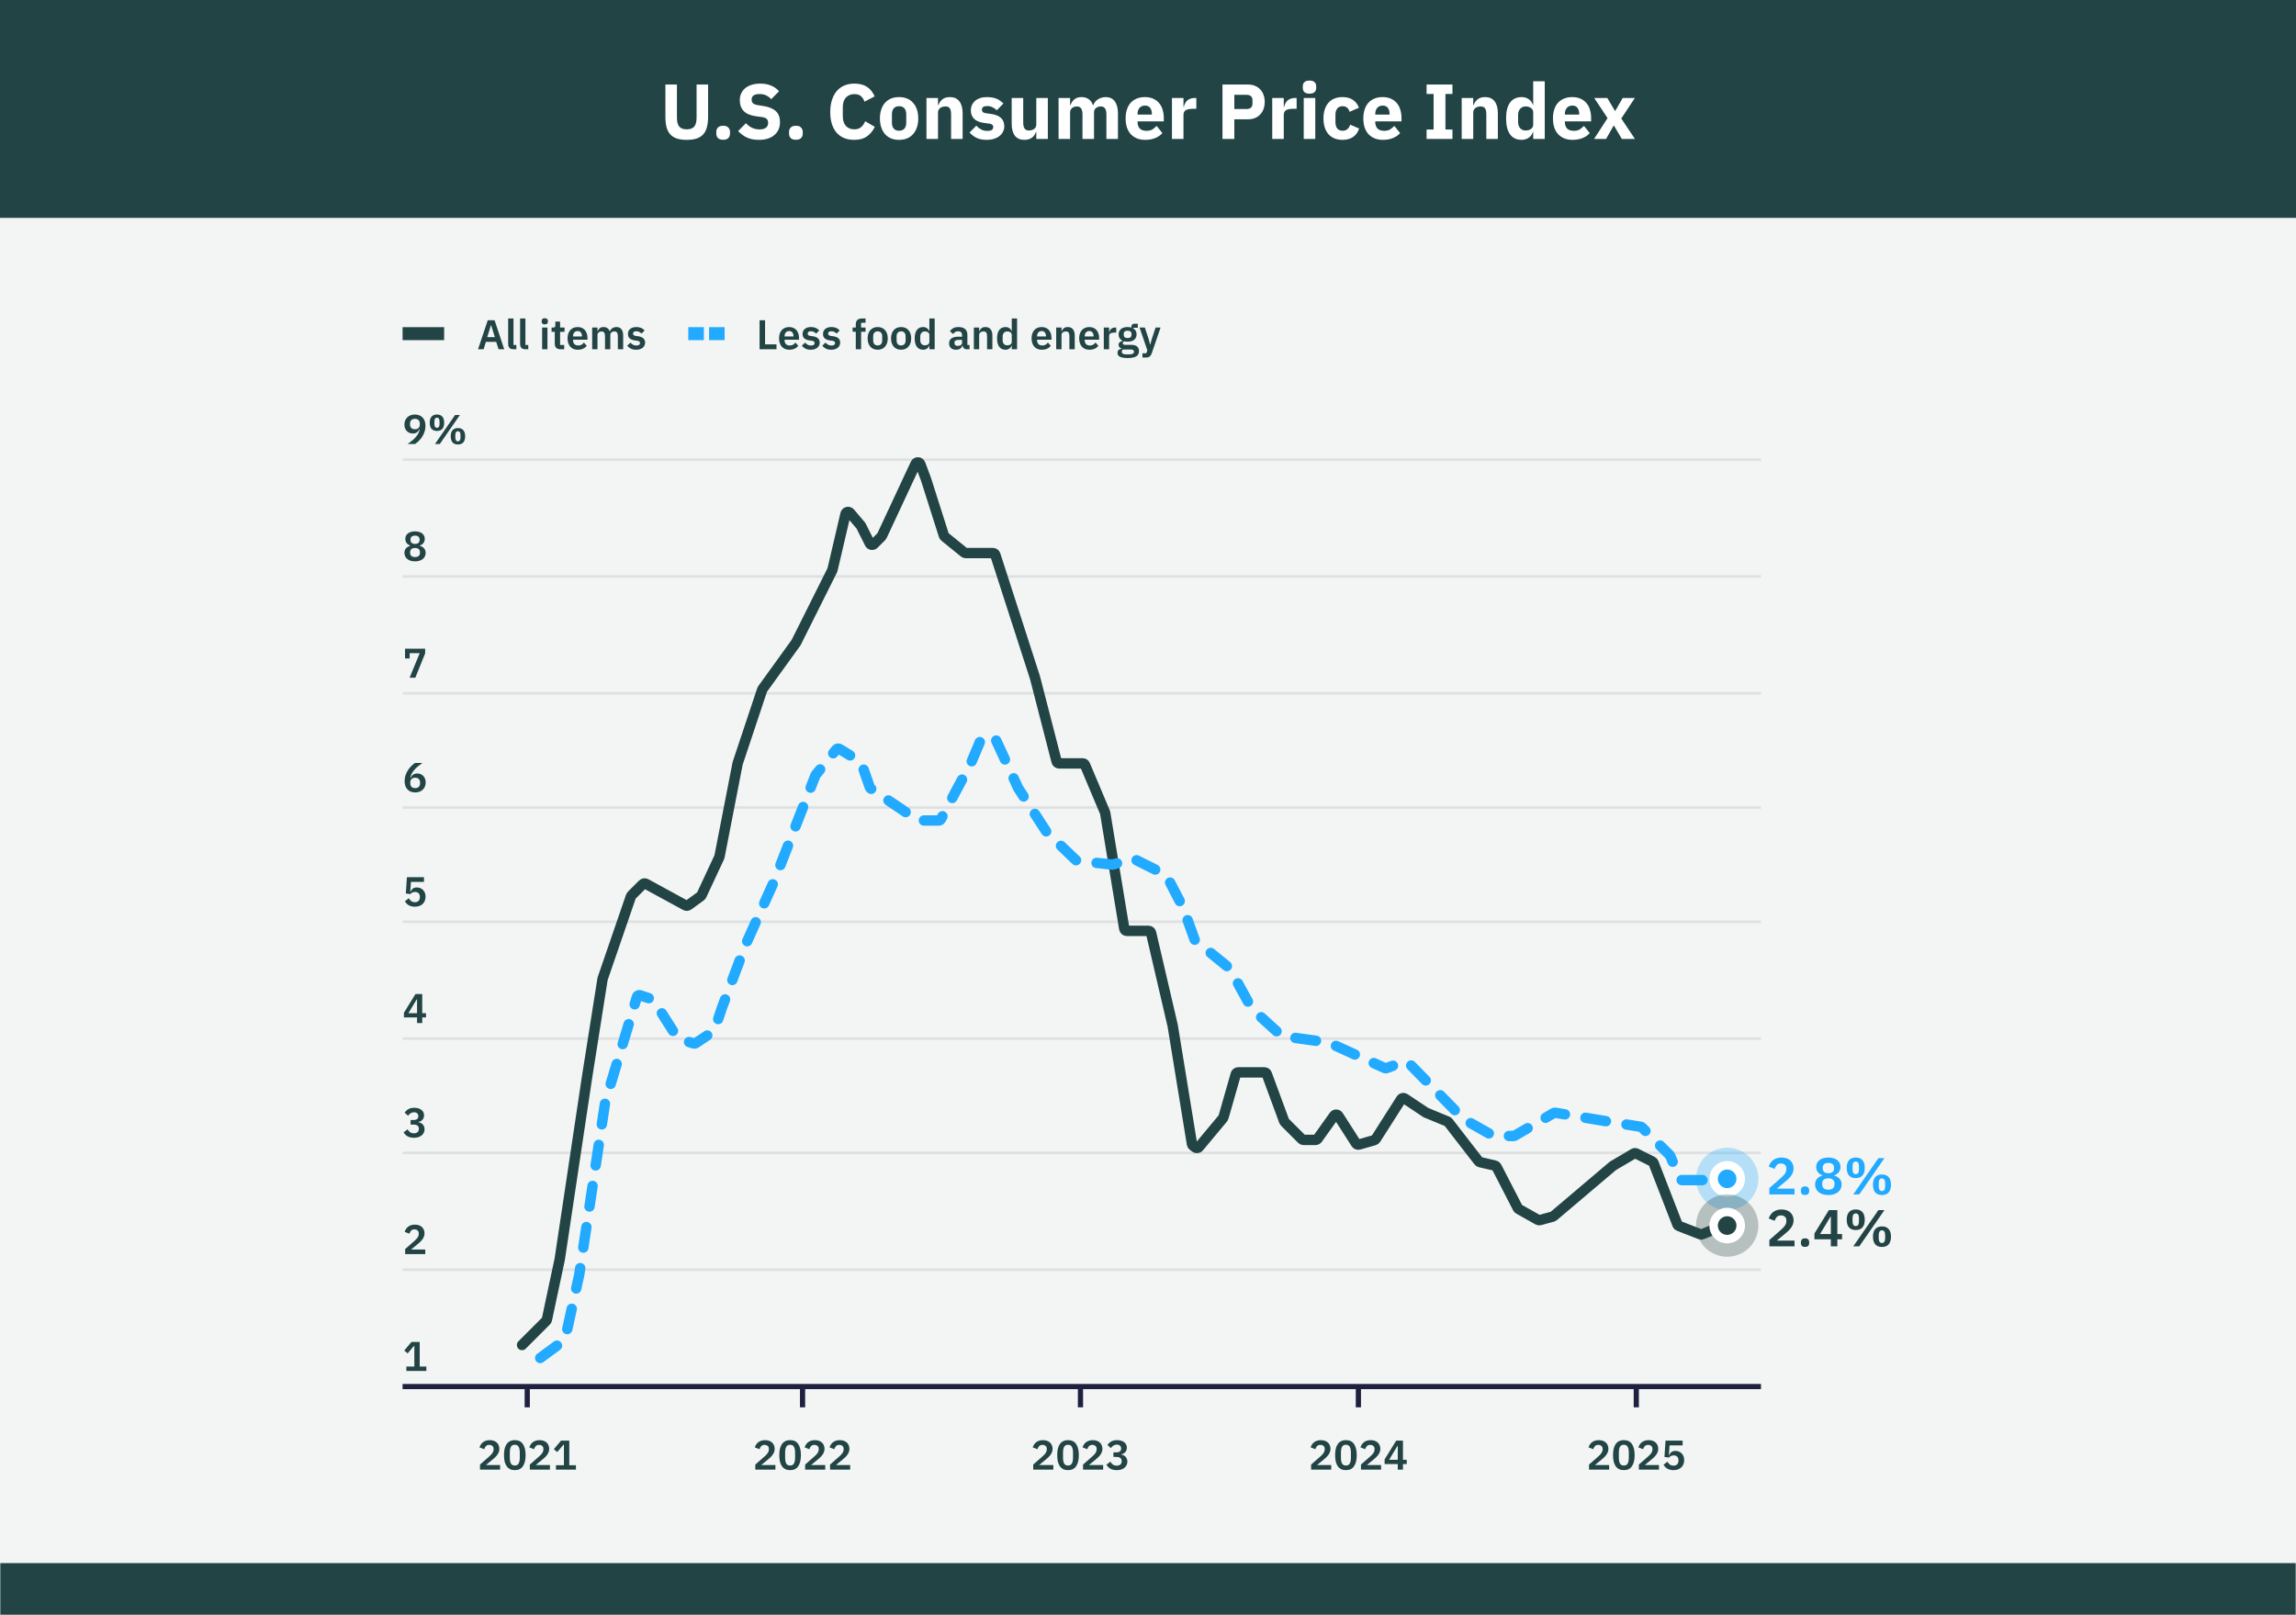 <?xml version="1.0" encoding="UTF-8"?> <svg xmlns="http://www.w3.org/2000/svg" width="884" height="622" viewBox="0 0 884 622" fill="none"><rect x="0" y="0" width="884" height="622" fill="#808080" stroke="none"/><g clip-path="url(#clip0_258_1171)"><mask id="path-1-inside-1_258_1171" fill="white"><path d="M0 0H884V622H0V0Z"></path></mask><path d="M0 0H884V622H0V0Z" fill="white"></path><rect width="884" height="84" fill="#224445"></rect><path d="M260.632 32.56V45.4C260.632 46.88 260.922 47.99 261.502 48.73C262.082 49.45 263.052 49.81 264.412 49.81C265.772 49.81 266.742 49.45 267.322 48.73C267.902 47.99 268.192 46.88 268.192 45.4V32.56H272.632V44.92C272.632 46.46 272.482 47.8 272.182 48.94C271.902 50.06 271.432 50.99 270.772 51.73C270.112 52.45 269.262 52.99 268.222 53.35C267.182 53.69 265.912 53.86 264.412 53.86C262.912 53.86 261.642 53.69 260.602 53.35C259.562 52.99 258.712 52.45 258.052 51.73C257.392 50.99 256.912 50.06 256.612 48.94C256.332 47.8 256.192 46.46 256.192 44.92V32.56H260.632ZM278.427 53.83C277.527 53.83 276.857 53.61 276.417 53.17C275.997 52.71 275.787 52.13 275.787 51.43V50.83C275.787 50.13 275.997 49.56 276.417 49.12C276.857 48.66 277.527 48.43 278.427 48.43C279.327 48.43 279.987 48.66 280.407 49.12C280.847 49.56 281.067 50.13 281.067 50.83V51.43C281.067 52.13 280.847 52.71 280.407 53.17C279.987 53.61 279.327 53.83 278.427 53.83ZM292.154 53.86C290.314 53.86 288.754 53.55 287.474 52.93C286.194 52.29 285.104 51.47 284.204 50.47L287.204 47.44C288.624 49.04 290.374 49.84 292.454 49.84C293.574 49.84 294.404 49.61 294.944 49.15C295.484 48.69 295.754 48.08 295.754 47.32C295.754 46.74 295.594 46.26 295.274 45.88C294.954 45.48 294.304 45.21 293.324 45.07L291.254 44.8C289.034 44.52 287.404 43.85 286.364 42.79C285.344 41.73 284.834 40.32 284.834 38.56C284.834 37.62 285.014 36.76 285.374 35.98C285.734 35.2 286.244 34.53 286.904 33.97C287.584 33.41 288.404 32.98 289.364 32.68C290.344 32.36 291.454 32.2 292.694 32.2C294.274 32.2 295.664 32.45 296.864 32.95C298.064 33.45 299.094 34.18 299.954 35.14L296.924 38.2C296.424 37.62 295.814 37.15 295.094 36.79C294.394 36.41 293.504 36.22 292.424 36.22C291.404 36.22 290.644 36.4 290.144 36.76C289.644 37.12 289.394 37.62 289.394 38.26C289.394 38.98 289.584 39.5 289.964 39.82C290.364 40.14 291.004 40.37 291.884 40.51L293.954 40.84C296.114 41.18 297.714 41.85 298.754 42.85C299.794 43.83 300.314 45.23 300.314 47.05C300.314 48.05 300.134 48.97 299.774 49.81C299.414 50.65 298.884 51.37 298.184 51.97C297.504 52.57 296.654 53.04 295.634 53.38C294.614 53.7 293.454 53.86 292.154 53.86ZM306.435 53.83C305.535 53.83 304.865 53.61 304.425 53.17C304.005 52.71 303.795 52.13 303.795 51.43V50.83C303.795 50.13 304.005 49.56 304.425 49.12C304.865 48.66 305.535 48.43 306.435 48.43C307.335 48.43 307.995 48.66 308.415 49.12C308.855 49.56 309.075 50.13 309.075 50.83V51.43C309.075 52.13 308.855 52.71 308.415 53.17C307.995 53.61 307.335 53.83 306.435 53.83ZM328.932 53.86C327.512 53.86 326.232 53.64 325.092 53.2C323.952 52.74 322.982 52.07 322.182 51.19C321.382 50.29 320.762 49.18 320.322 47.86C319.882 46.52 319.662 44.96 319.662 43.18C319.662 41.42 319.882 39.86 320.322 38.5C320.762 37.12 321.382 35.97 322.182 35.05C322.982 34.11 323.952 33.4 325.092 32.92C326.232 32.44 327.512 32.2 328.932 32.2C330.872 32.2 332.472 32.6 333.732 33.4C334.992 34.18 336.002 35.42 336.762 37.12L332.832 39.16C332.552 38.28 332.112 37.58 331.512 37.06C330.932 36.52 330.072 36.25 328.932 36.25C327.592 36.25 326.512 36.69 325.692 37.57C324.892 38.43 324.492 39.69 324.492 41.35V44.71C324.492 46.37 324.892 47.64 325.692 48.52C326.512 49.38 327.592 49.81 328.932 49.81C330.052 49.81 330.942 49.51 331.602 48.91C332.282 48.29 332.782 47.55 333.102 46.69L336.822 48.85C336.042 50.45 335.012 51.69 333.732 52.57C332.472 53.43 330.872 53.86 328.932 53.86ZM346.163 53.86C345.003 53.86 343.963 53.67 343.043 53.29C342.143 52.91 341.373 52.36 340.733 51.64C340.113 50.92 339.633 50.05 339.293 49.03C338.953 48.01 338.783 46.87 338.783 45.61C338.783 44.35 338.953 43.21 339.293 42.19C339.633 41.17 340.113 40.31 340.733 39.61C341.373 38.89 342.143 38.34 343.043 37.96C343.963 37.58 345.003 37.39 346.163 37.39C347.323 37.39 348.353 37.58 349.253 37.96C350.173 38.34 350.943 38.89 351.563 39.61C352.203 40.31 352.693 41.17 353.033 42.19C353.373 43.21 353.543 44.35 353.543 45.61C353.543 46.87 353.373 48.01 353.033 49.03C352.693 50.05 352.203 50.92 351.563 51.64C350.943 52.36 350.173 52.91 349.253 53.29C348.353 53.67 347.323 53.86 346.163 53.86ZM346.163 50.35C347.043 50.35 347.723 50.08 348.203 49.54C348.683 49 348.923 48.23 348.923 47.23V44.02C348.923 43.02 348.683 42.25 348.203 41.71C347.723 41.17 347.043 40.9 346.163 40.9C345.283 40.9 344.603 41.17 344.123 41.71C343.643 42.25 343.403 43.02 343.403 44.02V47.23C343.403 48.23 343.643 49 344.123 49.54C344.603 50.08 345.283 50.35 346.163 50.35ZM356.707 53.5V37.75H361.147V40.42H361.327C361.607 39.6 362.097 38.89 362.797 38.29C363.497 37.69 364.467 37.39 365.707 37.39C367.327 37.39 368.547 37.93 369.367 39.01C370.207 40.09 370.627 41.63 370.627 43.63V53.5H366.187V43.99C366.187 42.97 366.027 42.22 365.707 41.74C365.387 41.24 364.817 40.99 363.997 40.99C363.637 40.99 363.287 41.04 362.947 41.14C362.607 41.22 362.297 41.36 362.017 41.56C361.757 41.76 361.547 42.01 361.387 42.31C361.227 42.59 361.147 42.92 361.147 43.3V53.5H356.707ZM379.918 53.86C378.398 53.86 377.118 53.62 376.078 53.14C375.038 52.64 374.108 51.94 373.288 51.04L375.898 48.4C376.458 49.02 377.078 49.51 377.758 49.87C378.438 50.23 379.208 50.41 380.068 50.41C380.948 50.41 381.558 50.28 381.898 50.02C382.238 49.74 382.408 49.37 382.408 48.91C382.408 48.17 381.878 47.73 380.818 47.59L379.108 47.38C375.568 46.94 373.798 45.32 373.798 42.52C373.798 41.76 373.938 41.07 374.218 40.45C374.518 39.81 374.928 39.27 375.448 38.83C375.988 38.37 376.628 38.02 377.368 37.78C378.128 37.52 378.978 37.39 379.918 37.39C380.738 37.39 381.458 37.45 382.078 37.57C382.718 37.67 383.278 37.83 383.758 38.05C384.258 38.25 384.708 38.51 385.108 38.83C385.528 39.13 385.938 39.47 386.338 39.85L383.788 42.46C383.288 41.96 382.718 41.57 382.078 41.29C381.458 40.99 380.818 40.84 380.158 40.84C379.398 40.84 378.858 40.96 378.538 41.2C378.218 41.44 378.058 41.76 378.058 42.16C378.058 42.58 378.168 42.91 378.388 43.15C378.628 43.37 379.068 43.53 379.708 43.63L381.478 43.87C384.938 44.33 386.668 45.91 386.668 48.61C386.668 49.37 386.508 50.07 386.188 50.71C385.868 51.35 385.408 51.91 384.808 52.39C384.228 52.85 383.518 53.21 382.678 53.47C381.858 53.73 380.938 53.86 379.918 53.86ZM398.995 50.86H398.845C398.705 51.26 398.515 51.64 398.275 52C398.055 52.36 397.765 52.68 397.405 52.96C397.045 53.24 396.615 53.46 396.115 53.62C395.635 53.78 395.075 53.86 394.435 53.86C392.815 53.86 391.585 53.33 390.745 52.27C389.925 51.19 389.515 49.65 389.515 47.65V37.75H393.955V47.26C393.955 48.22 394.125 48.96 394.465 49.48C394.805 50 395.385 50.26 396.205 50.26C396.545 50.26 396.885 50.21 397.225 50.11C397.565 50.01 397.865 49.87 398.125 49.69C398.385 49.49 398.595 49.25 398.755 48.97C398.915 48.69 398.995 48.36 398.995 47.98V37.75H403.435V53.5H398.995V50.86ZM407.566 53.5V37.75H412.006V40.42H412.186C412.466 39.58 412.946 38.87 413.626 38.29C414.306 37.69 415.236 37.39 416.416 37.39C417.496 37.39 418.416 37.66 419.176 38.2C419.936 38.74 420.486 39.53 420.826 40.57H420.916C421.056 40.13 421.266 39.72 421.546 39.34C421.846 38.94 422.206 38.6 422.626 38.32C423.046 38.04 423.516 37.82 424.036 37.66C424.556 37.48 425.116 37.39 425.716 37.39C427.236 37.39 428.396 37.93 429.196 39.01C430.016 40.09 430.426 41.63 430.426 43.63V53.5H425.986V43.99C425.986 41.99 425.266 40.99 423.826 40.99C423.166 40.99 422.566 41.18 422.026 41.56C421.486 41.94 421.216 42.52 421.216 43.3V53.5H416.776V43.99C416.776 41.99 416.056 40.99 414.616 40.99C414.296 40.99 413.976 41.04 413.656 41.14C413.356 41.22 413.076 41.36 412.816 41.56C412.576 41.76 412.376 42.01 412.216 42.31C412.076 42.59 412.006 42.92 412.006 43.3V53.5H407.566ZM440.943 53.86C439.743 53.86 438.673 53.67 437.733 53.29C436.793 52.89 435.993 52.34 435.333 51.64C434.693 50.92 434.203 50.05 433.863 49.03C433.543 48.01 433.383 46.87 433.383 45.61C433.383 44.37 433.543 43.25 433.863 42.25C434.183 41.23 434.653 40.36 435.273 39.64C435.913 38.92 436.693 38.37 437.613 37.99C438.533 37.59 439.583 37.39 440.763 37.39C442.063 37.39 443.173 37.61 444.093 38.05C445.033 38.49 445.793 39.08 446.373 39.82C446.973 40.56 447.403 41.42 447.663 42.4C447.943 43.36 448.083 44.37 448.083 45.43V46.75H437.973V46.99C437.973 48.03 438.253 48.86 438.813 49.48C439.373 50.08 440.253 50.38 441.453 50.38C442.373 50.38 443.123 50.2 443.703 49.84C444.283 49.46 444.823 49.01 445.323 48.49L447.543 51.25C446.843 52.07 445.923 52.71 444.783 53.17C443.663 53.63 442.383 53.86 440.943 53.86ZM440.853 40.66C439.953 40.66 439.243 40.96 438.723 41.56C438.223 42.14 437.973 42.92 437.973 43.9V44.14H443.493V43.87C443.493 42.91 443.273 42.14 442.833 41.56C442.413 40.96 441.753 40.66 440.853 40.66ZM451.218 53.5V37.75H455.658V41.17H455.808C455.888 40.73 456.028 40.31 456.228 39.91C456.428 39.49 456.688 39.12 457.008 38.8C457.348 38.48 457.748 38.23 458.208 38.05C458.668 37.85 459.208 37.75 459.828 37.75H460.608V41.89H459.498C458.198 41.89 457.228 42.06 456.588 42.4C455.968 42.74 455.658 43.37 455.658 44.29V53.5H451.218ZM470.677 53.5V32.56H480.577C481.557 32.56 482.437 32.73 483.217 33.07C483.997 33.39 484.657 33.84 485.197 34.42C485.757 35 486.187 35.71 486.487 36.55C486.787 37.37 486.937 38.27 486.937 39.25C486.937 40.25 486.787 41.16 486.487 41.98C486.187 42.8 485.757 43.5 485.197 44.08C484.657 44.66 483.997 45.12 483.217 45.46C482.437 45.78 481.557 45.94 480.577 45.94H475.237V53.5H470.677ZM475.237 41.98H480.037C480.717 41.98 481.247 41.81 481.627 41.47C482.027 41.11 482.227 40.59 482.227 39.91V38.59C482.227 37.91 482.027 37.4 481.627 37.06C481.247 36.7 480.717 36.52 480.037 36.52H475.237V41.98ZM489.832 53.5V37.75H494.272V41.17H494.422C494.502 40.73 494.642 40.31 494.842 39.91C495.042 39.49 495.302 39.12 495.622 38.8C495.962 38.48 496.362 38.23 496.822 38.05C497.282 37.85 497.822 37.75 498.442 37.75H499.222V41.89H498.112C496.812 41.89 495.842 42.06 495.202 42.4C494.582 42.74 494.272 43.37 494.272 44.29V53.5H489.832ZM504.181 36.07C503.281 36.07 502.621 35.87 502.201 35.47C501.801 35.05 501.601 34.52 501.601 33.88V33.22C501.601 32.58 501.801 32.06 502.201 31.66C502.621 31.24 503.281 31.03 504.181 31.03C505.081 31.03 505.731 31.24 506.131 31.66C506.551 32.06 506.761 32.58 506.761 33.22V33.88C506.761 34.52 506.551 35.05 506.131 35.47C505.731 35.87 505.081 36.07 504.181 36.07ZM501.961 37.75H506.401V53.5H501.961V37.75ZM516.905 53.86C515.725 53.86 514.675 53.67 513.755 53.29C512.835 52.89 512.065 52.34 511.445 51.64C510.825 50.92 510.355 50.05 510.035 49.03C509.715 48.01 509.555 46.87 509.555 45.61C509.555 44.35 509.715 43.22 510.035 42.22C510.355 41.2 510.825 40.33 511.445 39.61C512.065 38.89 512.835 38.34 513.755 37.96C514.675 37.58 515.725 37.39 516.905 37.39C518.505 37.39 519.835 37.75 520.895 38.47C521.975 39.19 522.745 40.2 523.205 41.5L519.605 43.06C519.465 42.46 519.175 41.95 518.735 41.53C518.295 41.11 517.685 40.9 516.905 40.9C516.005 40.9 515.325 41.2 514.865 41.8C514.405 42.38 514.175 43.17 514.175 44.17V47.11C514.175 48.11 514.405 48.9 514.865 49.48C515.325 50.06 516.005 50.35 516.905 50.35C517.705 50.35 518.335 50.14 518.795 49.72C519.275 49.28 519.625 48.71 519.845 48.01L523.295 49.51C522.775 51.01 521.965 52.11 520.865 52.81C519.785 53.51 518.465 53.86 516.905 53.86ZM532.466 53.86C531.266 53.86 530.196 53.67 529.256 53.29C528.316 52.89 527.516 52.34 526.856 51.64C526.216 50.92 525.726 50.05 525.386 49.03C525.066 48.01 524.906 46.87 524.906 45.61C524.906 44.37 525.066 43.25 525.386 42.25C525.706 41.23 526.176 40.36 526.796 39.64C527.436 38.92 528.216 38.37 529.136 37.99C530.056 37.59 531.106 37.39 532.286 37.39C533.586 37.39 534.696 37.61 535.616 38.05C536.556 38.49 537.316 39.08 537.896 39.82C538.496 40.56 538.926 41.42 539.186 42.4C539.466 43.36 539.606 44.37 539.606 45.43V46.75H529.496V46.99C529.496 48.03 529.776 48.86 530.336 49.48C530.896 50.08 531.776 50.38 532.976 50.38C533.896 50.38 534.646 50.2 535.226 49.84C535.806 49.46 536.346 49.01 536.846 48.49L539.066 51.25C538.366 52.07 537.446 52.71 536.306 53.17C535.186 53.63 533.906 53.86 532.466 53.86ZM532.376 40.66C531.476 40.66 530.766 40.96 530.246 41.56C529.746 42.14 529.496 42.92 529.496 43.9V44.14H535.016V43.87C535.016 42.91 534.796 42.14 534.356 41.56C533.936 40.96 533.276 40.66 532.376 40.66ZM549.262 53.5V49.87H551.962V36.19H549.262V32.56H559.222V36.19H556.522V49.87H559.222V53.5H549.262ZM562.781 53.5V37.75H567.221V40.42H567.401C567.681 39.6 568.171 38.89 568.871 38.29C569.571 37.69 570.541 37.39 571.781 37.39C573.401 37.39 574.621 37.93 575.441 39.01C576.281 40.09 576.701 41.63 576.701 43.63V53.5H572.261V43.99C572.261 42.97 572.101 42.22 571.781 41.74C571.461 41.24 570.891 40.99 570.071 40.99C569.711 40.99 569.361 41.04 569.021 41.14C568.681 41.22 568.371 41.36 568.091 41.56C567.831 41.76 567.621 42.01 567.461 42.31C567.301 42.59 567.221 42.92 567.221 43.3V53.5H562.781ZM590.312 50.86H590.162C590.042 51.28 589.852 51.68 589.592 52.06C589.332 52.42 589.012 52.74 588.632 53.02C588.272 53.28 587.852 53.48 587.372 53.62C586.912 53.78 586.432 53.86 585.932 53.86C583.932 53.86 582.422 53.16 581.402 51.76C580.382 50.34 579.872 48.29 579.872 45.61C579.872 42.93 580.382 40.89 581.402 39.49C582.422 38.09 583.932 37.39 585.932 37.39C586.952 37.39 587.852 37.67 588.632 38.23C589.432 38.79 589.942 39.51 590.162 40.39H590.312V31.3H594.752V53.5H590.312V50.86ZM587.402 50.26C588.242 50.26 588.932 50.06 589.472 49.66C590.032 49.24 590.312 48.67 590.312 47.95V43.3C590.312 42.58 590.032 42.02 589.472 41.62C588.932 41.2 588.242 40.99 587.402 40.99C586.562 40.99 585.862 41.29 585.302 41.89C584.762 42.47 584.492 43.26 584.492 44.26V46.99C584.492 47.99 584.762 48.79 585.302 49.39C585.862 49.97 586.562 50.26 587.402 50.26ZM605.474 53.86C604.274 53.86 603.204 53.67 602.264 53.29C601.324 52.89 600.524 52.34 599.864 51.64C599.224 50.92 598.734 50.05 598.394 49.03C598.074 48.01 597.914 46.87 597.914 45.61C597.914 44.37 598.074 43.25 598.394 42.25C598.714 41.23 599.184 40.36 599.804 39.64C600.444 38.92 601.224 38.37 602.144 37.99C603.064 37.59 604.114 37.39 605.294 37.39C606.594 37.39 607.704 37.61 608.624 38.05C609.564 38.49 610.324 39.08 610.904 39.82C611.504 40.56 611.934 41.42 612.194 42.4C612.474 43.36 612.614 44.37 612.614 45.43V46.75H602.504V46.99C602.504 48.03 602.784 48.86 603.344 49.48C603.904 50.08 604.784 50.38 605.984 50.38C606.904 50.38 607.654 50.2 608.234 49.84C608.814 49.46 609.354 49.01 609.854 48.49L612.074 51.25C611.374 52.07 610.454 52.71 609.314 53.17C608.194 53.63 606.914 53.86 605.474 53.86ZM605.384 40.66C604.484 40.66 603.774 40.96 603.254 41.56C602.754 42.14 602.504 42.92 602.504 43.9V44.14H608.024V43.87C608.024 42.91 607.804 42.14 607.364 41.56C606.944 40.96 606.284 40.66 605.384 40.66ZM613.751 53.5L618.941 45.49L613.811 37.75H618.851L621.791 42.7H621.911L624.761 37.75H629.441L624.221 45.64L629.471 53.5H624.431L621.401 48.37H621.281L618.371 53.5H613.751Z" fill="white"></path><rect width="884" height="538" transform="translate(0 84)" fill="#F3F5F4"></rect><rect x="155" y="126" width="16" height="5" fill="#224445"></rect><path d="M191.943 134.5L191.047 131.652H187.079L186.199 134.5H184.055L187.799 123.332H190.423L194.135 134.5H191.943ZM189.095 125.252H189.015L187.591 129.844H190.535L189.095 125.252ZM197.701 134.5C196.997 134.5 196.479 134.324 196.149 133.972C195.818 133.62 195.653 133.124 195.653 132.484V122.66H197.701V132.868H198.805V134.5H197.701ZM202.295 134.5C201.591 134.5 201.073 134.324 200.743 133.972C200.412 133.62 200.247 133.124 200.247 132.484V122.66H202.295V132.868H203.399V134.5H202.295ZM209.755 124.932C209.328 124.932 209.019 124.836 208.827 124.644C208.646 124.452 208.555 124.207 208.555 123.908V123.588C208.555 123.289 208.646 123.044 208.827 122.852C209.019 122.66 209.328 122.564 209.755 122.564C210.171 122.564 210.475 122.66 210.667 122.852C210.859 123.044 210.955 123.289 210.955 123.588V123.908C210.955 124.207 210.859 124.452 210.667 124.644C210.475 124.836 210.171 124.932 209.755 124.932ZM208.731 126.148H210.779V134.5H208.731V126.148ZM215.761 134.5C215.057 134.5 214.518 134.319 214.145 133.956C213.782 133.583 213.601 133.055 213.601 132.372V127.78H212.369V126.148H213.009C213.318 126.148 213.526 126.079 213.633 125.94C213.75 125.791 213.809 125.572 213.809 125.284V123.86H215.649V126.148H217.361V127.78H215.649V132.868H217.233V134.5H215.761ZM222.451 134.692C221.832 134.692 221.277 134.591 220.787 134.388C220.307 134.175 219.896 133.881 219.555 133.508C219.224 133.124 218.968 132.665 218.787 132.132C218.605 131.588 218.515 130.98 218.515 130.308C218.515 129.647 218.6 129.049 218.771 128.516C218.952 127.983 219.208 127.529 219.539 127.156C219.869 126.772 220.275 126.479 220.755 126.276C221.235 126.063 221.779 125.956 222.387 125.956C223.037 125.956 223.603 126.068 224.083 126.292C224.563 126.516 224.957 126.82 225.267 127.204C225.576 127.588 225.805 128.036 225.955 128.548C226.115 129.049 226.195 129.588 226.195 130.164V130.836H220.643V131.044C220.643 131.652 220.813 132.143 221.155 132.516C221.496 132.879 222.003 133.06 222.675 133.06C223.187 133.06 223.603 132.953 223.923 132.74C224.253 132.527 224.547 132.255 224.803 131.924L225.907 133.156C225.565 133.636 225.096 134.015 224.499 134.292C223.912 134.559 223.229 134.692 222.451 134.692ZM222.419 127.492C221.875 127.492 221.443 127.673 221.123 128.036C220.803 128.399 220.643 128.868 220.643 129.444V129.572H224.067V129.428C224.067 128.852 223.923 128.388 223.635 128.036C223.357 127.673 222.952 127.492 222.419 127.492ZM227.997 134.5V126.148H230.045V127.54H230.125C230.285 127.103 230.541 126.729 230.893 126.42C231.245 126.111 231.735 125.956 232.365 125.956C232.941 125.956 233.437 126.095 233.853 126.372C234.269 126.649 234.578 127.071 234.781 127.636H234.812C234.962 127.167 235.255 126.772 235.693 126.452C236.141 126.121 236.701 125.956 237.373 125.956C238.194 125.956 238.823 126.239 239.261 126.804C239.709 127.369 239.933 128.175 239.933 129.22V134.5H237.885V129.428C237.885 128.233 237.437 127.636 236.541 127.636C236.338 127.636 236.141 127.668 235.949 127.732C235.767 127.785 235.602 127.871 235.453 127.988C235.314 128.095 235.202 128.233 235.117 128.404C235.031 128.564 234.989 128.756 234.989 128.98V134.5H232.941V129.428C232.941 128.233 232.493 127.636 231.597 127.636C231.405 127.636 231.213 127.668 231.021 127.732C230.839 127.785 230.674 127.871 230.525 127.988C230.386 128.095 230.269 128.233 230.173 128.404C230.087 128.564 230.045 128.756 230.045 128.98V134.5H227.997ZM244.936 134.692C244.136 134.692 243.464 134.559 242.92 134.292C242.376 134.015 241.896 133.636 241.48 133.156L242.728 131.94C243.037 132.292 243.373 132.569 243.736 132.772C244.109 132.975 244.536 133.076 245.016 133.076C245.506 133.076 245.858 132.991 246.072 132.82C246.296 132.649 246.408 132.415 246.408 132.116C246.408 131.871 246.328 131.679 246.168 131.54C246.018 131.391 245.757 131.289 245.384 131.236L244.552 131.124C243.645 131.007 242.952 130.751 242.472 130.356C242.002 129.951 241.768 129.364 241.768 128.596C241.768 128.191 241.842 127.828 241.992 127.508C242.141 127.177 242.354 126.9 242.632 126.676C242.909 126.441 243.24 126.265 243.624 126.148C244.018 126.02 244.456 125.956 244.936 125.956C245.341 125.956 245.698 125.988 246.008 126.052C246.328 126.105 246.616 126.191 246.872 126.308C247.128 126.415 247.362 126.553 247.576 126.724C247.789 126.884 247.997 127.065 248.2 127.268L247 128.468C246.754 128.212 246.461 127.999 246.12 127.828C245.778 127.657 245.405 127.572 245 127.572C244.552 127.572 244.226 127.652 244.024 127.812C243.832 127.972 243.736 128.18 243.736 128.436C243.736 128.713 243.816 128.927 243.976 129.076C244.146 129.215 244.429 129.316 244.824 129.38L245.672 129.492C247.474 129.748 248.376 130.569 248.376 131.956C248.376 132.361 248.29 132.735 248.12 133.076C247.96 133.407 247.73 133.695 247.432 133.94C247.133 134.175 246.77 134.361 246.344 134.5C245.928 134.628 245.458 134.692 244.936 134.692Z" fill="#224445"></path><rect x="265" y="126" width="6" height="5" fill="#21AAFF"></rect><rect x="273" y="126" width="6" height="5" fill="#21AAFF"></rect><path d="M292.453 134.5V123.332H294.565V132.628H298.965V134.5H292.453ZM303.888 134.692C303.269 134.692 302.715 134.591 302.224 134.388C301.744 134.175 301.333 133.881 300.992 133.508C300.661 133.124 300.405 132.665 300.224 132.132C300.043 131.588 299.952 130.98 299.952 130.308C299.952 129.647 300.037 129.049 300.208 128.516C300.389 127.983 300.645 127.529 300.976 127.156C301.307 126.772 301.712 126.479 302.192 126.276C302.672 126.063 303.216 125.956 303.824 125.956C304.475 125.956 305.04 126.068 305.52 126.292C306 126.516 306.395 126.82 306.704 127.204C307.013 127.588 307.243 128.036 307.392 128.548C307.552 129.049 307.632 129.588 307.632 130.164V130.836H302.08V131.044C302.08 131.652 302.251 132.143 302.592 132.516C302.933 132.879 303.44 133.06 304.112 133.06C304.624 133.06 305.04 132.953 305.36 132.74C305.691 132.527 305.984 132.255 306.24 131.924L307.344 133.156C307.003 133.636 306.533 134.015 305.936 134.292C305.349 134.559 304.667 134.692 303.888 134.692ZM303.856 127.492C303.312 127.492 302.88 127.673 302.56 128.036C302.24 128.399 302.08 128.868 302.08 129.444V129.572H305.504V129.428C305.504 128.852 305.36 128.388 305.072 128.036C304.795 127.673 304.389 127.492 303.856 127.492ZM312.17 134.692C311.37 134.692 310.698 134.559 310.154 134.292C309.61 134.015 309.13 133.636 308.714 133.156L309.962 131.94C310.271 132.292 310.607 132.569 310.97 132.772C311.343 132.975 311.77 133.076 312.25 133.076C312.741 133.076 313.093 132.991 313.306 132.82C313.53 132.649 313.642 132.415 313.642 132.116C313.642 131.871 313.562 131.679 313.402 131.54C313.253 131.391 312.991 131.289 312.618 131.236L311.786 131.124C310.879 131.007 310.186 130.751 309.706 130.356C309.237 129.951 309.002 129.364 309.002 128.596C309.002 128.191 309.077 127.828 309.226 127.508C309.375 127.177 309.589 126.9 309.866 126.676C310.143 126.441 310.474 126.265 310.858 126.148C311.253 126.02 311.69 125.956 312.17 125.956C312.575 125.956 312.933 125.988 313.242 126.052C313.562 126.105 313.85 126.191 314.106 126.308C314.362 126.415 314.597 126.553 314.81 126.724C315.023 126.884 315.231 127.065 315.434 127.268L314.234 128.468C313.989 128.212 313.695 127.999 313.354 127.828C313.013 127.657 312.639 127.572 312.234 127.572C311.786 127.572 311.461 127.652 311.258 127.812C311.066 127.972 310.97 128.18 310.97 128.436C310.97 128.713 311.05 128.927 311.21 129.076C311.381 129.215 311.663 129.316 312.058 129.38L312.906 129.492C314.709 129.748 315.61 130.569 315.61 131.956C315.61 132.361 315.525 132.735 315.354 133.076C315.194 133.407 314.965 133.695 314.666 133.94C314.367 134.175 314.005 134.361 313.578 134.5C313.162 134.628 312.693 134.692 312.17 134.692ZM320.045 134.692C319.245 134.692 318.573 134.559 318.029 134.292C317.485 134.015 317.005 133.636 316.589 133.156L317.837 131.94C318.146 132.292 318.482 132.569 318.845 132.772C319.218 132.975 319.645 133.076 320.125 133.076C320.616 133.076 320.968 132.991 321.181 132.82C321.405 132.649 321.517 132.415 321.517 132.116C321.517 131.871 321.437 131.679 321.277 131.54C321.128 131.391 320.866 131.289 320.493 131.236L319.661 131.124C318.754 131.007 318.061 130.751 317.581 130.356C317.112 129.951 316.877 129.364 316.877 128.596C316.877 128.191 316.952 127.828 317.101 127.508C317.25 127.177 317.464 126.9 317.741 126.676C318.018 126.441 318.349 126.265 318.733 126.148C319.128 126.02 319.565 125.956 320.045 125.956C320.45 125.956 320.808 125.988 321.117 126.052C321.437 126.105 321.725 126.191 321.981 126.308C322.237 126.415 322.472 126.553 322.685 126.724C322.898 126.884 323.106 127.065 323.309 127.268L322.109 128.468C321.864 128.212 321.57 127.999 321.229 127.828C320.888 127.657 320.514 127.572 320.109 127.572C319.661 127.572 319.336 127.652 319.133 127.812C318.941 127.972 318.845 128.18 318.845 128.436C318.845 128.713 318.925 128.927 319.085 129.076C319.256 129.215 319.538 129.316 319.933 129.38L320.781 129.492C322.584 129.748 323.485 130.569 323.485 131.956C323.485 132.361 323.4 132.735 323.229 133.076C323.069 133.407 322.84 133.695 322.541 133.94C322.242 134.175 321.88 134.361 321.453 134.5C321.037 134.628 320.568 134.692 320.045 134.692ZM329.491 127.764H328.259V126.148H329.491V124.948C329.491 124.212 329.683 123.647 330.067 123.252C330.461 122.857 331.037 122.66 331.795 122.66H333.251V124.292H331.539V126.148H333.251V127.764H331.539V134.5H329.491V127.764ZM337.918 134.692C337.321 134.692 336.782 134.591 336.302 134.388C335.833 134.185 335.427 133.892 335.086 133.508C334.755 133.124 334.499 132.665 334.318 132.132C334.137 131.588 334.046 130.98 334.046 130.308C334.046 129.636 334.137 129.033 334.318 128.5C334.499 127.967 334.755 127.513 335.086 127.14C335.427 126.756 335.833 126.463 336.302 126.26C336.782 126.057 337.321 125.956 337.918 125.956C338.515 125.956 339.054 126.057 339.534 126.26C340.014 126.463 340.419 126.756 340.75 127.14C341.091 127.513 341.353 127.967 341.534 128.5C341.715 129.033 341.806 129.636 341.806 130.308C341.806 130.98 341.715 131.588 341.534 132.132C341.353 132.665 341.091 133.124 340.75 133.508C340.419 133.892 340.014 134.185 339.534 134.388C339.054 134.591 338.515 134.692 337.918 134.692ZM337.918 133.044C338.462 133.044 338.889 132.879 339.198 132.548C339.507 132.217 339.662 131.732 339.662 131.092V129.54C339.662 128.911 339.507 128.431 339.198 128.1C338.889 127.769 338.462 127.604 337.918 127.604C337.385 127.604 336.963 127.769 336.654 128.1C336.345 128.431 336.19 128.911 336.19 129.54V131.092C336.19 131.732 336.345 132.217 336.654 132.548C336.963 132.879 337.385 133.044 337.918 133.044ZM346.934 134.692C346.336 134.692 345.798 134.591 345.318 134.388C344.848 134.185 344.443 133.892 344.102 133.508C343.771 133.124 343.515 132.665 343.334 132.132C343.152 131.588 343.062 130.98 343.062 130.308C343.062 129.636 343.152 129.033 343.334 128.5C343.515 127.967 343.771 127.513 344.102 127.14C344.443 126.756 344.848 126.463 345.318 126.26C345.798 126.057 346.336 125.956 346.934 125.956C347.531 125.956 348.07 126.057 348.55 126.26C349.03 126.463 349.435 126.756 349.766 127.14C350.107 127.513 350.368 127.967 350.55 128.5C350.731 129.033 350.822 129.636 350.822 130.308C350.822 130.98 350.731 131.588 350.55 132.132C350.368 132.665 350.107 133.124 349.766 133.508C349.435 133.892 349.03 134.185 348.55 134.388C348.07 134.591 347.531 134.692 346.934 134.692ZM346.934 133.044C347.478 133.044 347.904 132.879 348.214 132.548C348.523 132.217 348.678 131.732 348.678 131.092V129.54C348.678 128.911 348.523 128.431 348.214 128.1C347.904 127.769 347.478 127.604 346.934 127.604C346.4 127.604 345.979 127.769 345.67 128.1C345.36 128.431 345.206 128.911 345.206 129.54V131.092C345.206 131.732 345.36 132.217 345.67 132.548C345.979 132.879 346.4 133.044 346.934 133.044ZM357.821 133.108H357.741C357.592 133.588 357.309 133.972 356.893 134.26C356.477 134.548 355.992 134.692 355.437 134.692C354.381 134.692 353.57 134.313 353.005 133.556C352.45 132.799 352.173 131.716 352.173 130.308C352.173 128.911 352.45 127.839 353.005 127.092C353.57 126.335 354.381 125.956 355.437 125.956C355.992 125.956 356.477 126.1 356.893 126.388C357.309 126.665 357.592 127.044 357.741 127.524H357.821V122.66H359.869V134.5H357.821V133.108ZM356.093 132.996C356.584 132.996 356.994 132.879 357.325 132.644C357.656 132.409 357.821 132.073 357.821 131.636V128.98C357.821 128.575 357.656 128.249 357.325 128.004C356.994 127.759 356.584 127.636 356.093 127.636C355.56 127.636 355.128 127.817 354.797 128.18C354.477 128.532 354.317 129.007 354.317 129.604V131.044C354.317 131.641 354.477 132.116 354.797 132.468C355.128 132.82 355.56 132.996 356.093 132.996ZM372.156 134.5C371.708 134.5 371.351 134.372 371.084 134.116C370.828 133.849 370.668 133.497 370.604 133.06H370.508C370.369 133.604 370.087 134.015 369.66 134.292C369.233 134.559 368.705 134.692 368.076 134.692C367.223 134.692 366.567 134.468 366.108 134.02C365.649 133.572 365.42 132.975 365.42 132.228C365.42 131.364 365.729 130.724 366.348 130.308C366.967 129.881 367.847 129.668 368.988 129.668H370.412V129.06C370.412 128.591 370.289 128.228 370.044 127.972C369.799 127.716 369.404 127.588 368.86 127.588C368.38 127.588 367.991 127.695 367.692 127.908C367.404 128.111 367.159 128.356 366.956 128.644L365.74 127.556C366.049 127.076 366.46 126.692 366.972 126.404C367.484 126.105 368.161 125.956 369.004 125.956C370.135 125.956 370.993 126.212 371.58 126.724C372.167 127.236 372.46 127.972 372.46 128.932V132.868H373.292V134.5H372.156ZM368.764 133.204C369.223 133.204 369.612 133.103 369.932 132.9C370.252 132.697 370.412 132.399 370.412 132.004V130.9H369.1C368.033 130.9 367.5 131.241 367.5 131.924V132.196C367.5 132.537 367.607 132.793 367.82 132.964C368.044 133.124 368.359 133.204 368.764 133.204ZM374.95 134.5V126.148H376.998V127.54H377.078C377.248 127.092 377.515 126.719 377.878 126.42C378.251 126.111 378.763 125.956 379.414 125.956C380.278 125.956 380.939 126.239 381.398 126.804C381.856 127.369 382.086 128.175 382.086 129.22V134.5H380.038V129.428C380.038 128.831 379.931 128.383 379.718 128.084C379.504 127.785 379.152 127.636 378.662 127.636C378.448 127.636 378.24 127.668 378.038 127.732C377.846 127.785 377.67 127.871 377.51 127.988C377.36 128.095 377.238 128.233 377.142 128.404C377.046 128.564 376.998 128.756 376.998 128.98V134.5H374.95ZM389.54 133.108H389.46C389.311 133.588 389.028 133.972 388.612 134.26C388.196 134.548 387.711 134.692 387.156 134.692C386.1 134.692 385.289 134.313 384.724 133.556C384.169 132.799 383.892 131.716 383.892 130.308C383.892 128.911 384.169 127.839 384.724 127.092C385.289 126.335 386.1 125.956 387.156 125.956C387.711 125.956 388.196 126.1 388.612 126.388C389.028 126.665 389.311 127.044 389.46 127.524H389.54V122.66H391.588V134.5H389.54V133.108ZM387.812 132.996C388.303 132.996 388.713 132.879 389.044 132.644C389.375 132.409 389.54 132.073 389.54 131.636V128.98C389.54 128.575 389.375 128.249 389.044 128.004C388.713 127.759 388.303 127.636 387.812 127.636C387.279 127.636 386.847 127.817 386.516 128.18C386.196 128.532 386.036 129.007 386.036 129.604V131.044C386.036 131.641 386.196 132.116 386.516 132.468C386.847 132.82 387.279 132.996 387.812 132.996ZM401.107 134.692C400.488 134.692 399.934 134.591 399.443 134.388C398.963 134.175 398.552 133.881 398.211 133.508C397.88 133.124 397.624 132.665 397.443 132.132C397.262 131.588 397.171 130.98 397.171 130.308C397.171 129.647 397.256 129.049 397.427 128.516C397.608 127.983 397.864 127.529 398.195 127.156C398.526 126.772 398.931 126.479 399.411 126.276C399.891 126.063 400.435 125.956 401.043 125.956C401.694 125.956 402.259 126.068 402.739 126.292C403.219 126.516 403.614 126.82 403.923 127.204C404.232 127.588 404.462 128.036 404.611 128.548C404.771 129.049 404.851 129.588 404.851 130.164V130.836H399.299V131.044C399.299 131.652 399.47 132.143 399.811 132.516C400.152 132.879 400.659 133.06 401.331 133.06C401.843 133.06 402.259 132.953 402.579 132.74C402.91 132.527 403.203 132.255 403.459 131.924L404.563 133.156C404.222 133.636 403.752 134.015 403.155 134.292C402.568 134.559 401.886 134.692 401.107 134.692ZM401.075 127.492C400.531 127.492 400.099 127.673 399.779 128.036C399.459 128.399 399.299 128.868 399.299 129.444V129.572H402.723V129.428C402.723 128.852 402.579 128.388 402.291 128.036C402.014 127.673 401.608 127.492 401.075 127.492ZM406.653 134.5V126.148H408.701V127.54H408.781C408.951 127.092 409.218 126.719 409.581 126.42C409.954 126.111 410.466 125.956 411.117 125.956C411.981 125.956 412.642 126.239 413.101 126.804C413.559 127.369 413.789 128.175 413.789 129.22V134.5H411.741V129.428C411.741 128.831 411.634 128.383 411.421 128.084C411.207 127.785 410.855 127.636 410.365 127.636C410.151 127.636 409.943 127.668 409.741 127.732C409.549 127.785 409.373 127.871 409.213 127.988C409.063 128.095 408.941 128.233 408.845 128.404C408.749 128.564 408.701 128.756 408.701 128.98V134.5H406.653ZM419.435 134.692C418.816 134.692 418.262 134.591 417.771 134.388C417.291 134.175 416.88 133.881 416.539 133.508C416.208 133.124 415.952 132.665 415.771 132.132C415.59 131.588 415.499 130.98 415.499 130.308C415.499 129.647 415.584 129.049 415.755 128.516C415.936 127.983 416.192 127.529 416.523 127.156C416.854 126.772 417.259 126.479 417.739 126.276C418.219 126.063 418.763 125.956 419.371 125.956C420.022 125.956 420.587 126.068 421.067 126.292C421.547 126.516 421.942 126.82 422.251 127.204C422.56 127.588 422.79 128.036 422.939 128.548C423.099 129.049 423.179 129.588 423.179 130.164V130.836H417.627V131.044C417.627 131.652 417.798 132.143 418.139 132.516C418.48 132.879 418.987 133.06 419.659 133.06C420.171 133.06 420.587 132.953 420.907 132.74C421.238 132.527 421.531 132.255 421.787 131.924L422.891 133.156C422.55 133.636 422.08 134.015 421.483 134.292C420.896 134.559 420.214 134.692 419.435 134.692ZM419.403 127.492C418.859 127.492 418.427 127.673 418.107 128.036C417.787 128.399 417.627 128.868 417.627 129.444V129.572H421.051V129.428C421.051 128.852 420.907 128.388 420.619 128.036C420.342 127.673 419.936 127.492 419.403 127.492ZM424.981 134.5V126.148H427.029V127.876H427.109C427.162 127.652 427.242 127.439 427.349 127.236C427.466 127.023 427.616 126.836 427.797 126.676C427.978 126.516 428.192 126.388 428.437 126.292C428.693 126.196 428.986 126.148 429.317 126.148H429.765V128.084H429.125C428.432 128.084 427.909 128.185 427.557 128.388C427.205 128.591 427.029 128.921 427.029 129.38V134.5H424.981ZM438.533 135.204C438.533 135.641 438.453 136.025 438.293 136.356C438.143 136.697 437.893 136.98 437.541 137.204C437.189 137.428 436.735 137.599 436.181 137.716C435.626 137.833 434.949 137.892 434.149 137.892C433.445 137.892 432.847 137.844 432.357 137.748C431.866 137.663 431.461 137.535 431.141 137.364C430.831 137.204 430.607 137.001 430.469 136.756C430.33 136.511 430.261 136.233 430.261 135.924C430.261 135.455 430.389 135.087 430.645 134.82C430.911 134.564 431.279 134.399 431.749 134.324V134.148C431.407 134.063 431.141 133.897 430.949 133.652C430.767 133.396 430.677 133.097 430.677 132.756C430.677 132.543 430.719 132.356 430.805 132.196C430.89 132.025 431.002 131.881 431.141 131.764C431.29 131.647 431.455 131.551 431.637 131.476C431.818 131.391 432.01 131.327 432.213 131.284V131.22C431.701 130.985 431.317 130.66 431.061 130.244C430.815 129.828 430.693 129.343 430.693 128.788C430.693 127.935 430.986 127.252 431.573 126.74C432.159 126.217 433.018 125.956 434.149 125.956C434.405 125.956 434.655 125.972 434.901 126.004C435.157 126.036 435.391 126.089 435.605 126.164V125.892C435.605 125.081 435.999 124.676 436.789 124.676H438.085V126.244H436.309V126.468C436.746 126.713 437.071 127.033 437.285 127.428C437.498 127.823 437.605 128.276 437.605 128.788C437.605 129.631 437.311 130.308 436.725 130.82C436.149 131.332 435.29 131.588 434.149 131.588C433.658 131.588 433.231 131.54 432.869 131.444C432.709 131.519 432.57 131.62 432.453 131.748C432.335 131.865 432.277 132.015 432.277 132.196C432.277 132.612 432.639 132.82 433.365 132.82H435.605C436.629 132.82 437.37 133.033 437.829 133.46C438.298 133.876 438.533 134.457 438.533 135.204ZM436.613 135.444C436.613 135.177 436.506 134.969 436.293 134.82C436.079 134.671 435.711 134.596 435.189 134.596H432.341C432.053 134.809 431.909 135.097 431.909 135.46C431.909 135.78 432.042 136.031 432.309 136.212C432.575 136.393 433.029 136.484 433.669 136.484H434.693C435.365 136.484 435.85 136.399 436.149 136.228C436.458 136.057 436.613 135.796 436.613 135.444ZM434.149 130.196C435.151 130.196 435.653 129.769 435.653 128.916V128.644C435.653 127.791 435.151 127.364 434.149 127.364C433.146 127.364 432.645 127.791 432.645 128.644V128.916C432.645 129.769 433.146 130.196 434.149 130.196ZM444.913 126.148H446.833L443.473 135.988C443.367 136.287 443.244 136.543 443.105 136.756C442.977 136.98 442.823 137.161 442.641 137.3C442.46 137.439 442.241 137.54 441.985 137.604C441.729 137.668 441.431 137.7 441.089 137.7H439.857V136.068H441.361L441.745 134.9L438.753 126.148H440.785L442.241 130.564L442.785 132.676H442.881L443.457 130.564L444.913 126.148Z" fill="#224445"></path><path d="M155 489H678" stroke="#1F203F" stroke-opacity="0.1"></path><path d="M155 444H678" stroke="#1F203F" stroke-opacity="0.1"></path><path d="M155 400H678" stroke="#1F203F" stroke-opacity="0.1"></path><path d="M155 355H678" stroke="#1F203F" stroke-opacity="0.1"></path><path d="M155 311H678" stroke="#1F203F" stroke-opacity="0.1"></path><path d="M155 267H678" stroke="#1F203F" stroke-opacity="0.1"></path><path d="M155 222H678" stroke="#1F203F" stroke-opacity="0.1"></path><path d="M155 177H678" stroke="#1F203F" stroke-opacity="0.1"></path><path d="M155 534H678" stroke="#1F203F" stroke-width="2"></path><path d="M163.816 164.024C163.816 164.824 163.693 165.581 163.448 166.296C163.213 167 162.904 167.651 162.52 168.248C162.136 168.835 161.704 169.363 161.224 169.832C160.755 170.291 160.285 170.68 159.816 171H156.968C157.619 170.531 158.205 170.077 158.728 169.64C159.251 169.203 159.704 168.76 160.088 168.312C160.483 167.864 160.803 167.4 161.048 166.92C161.304 166.429 161.496 165.901 161.624 165.336L161.496 165.304C161.389 165.517 161.261 165.725 161.112 165.928C160.973 166.131 160.803 166.307 160.6 166.456C160.397 166.605 160.163 166.728 159.896 166.824C159.629 166.909 159.32 166.952 158.968 166.952C158.499 166.952 158.067 166.872 157.672 166.712C157.277 166.552 156.931 166.323 156.632 166.024C156.344 165.715 156.115 165.352 155.944 164.936C155.784 164.509 155.704 164.029 155.704 163.496C155.704 162.931 155.8 162.413 155.992 161.944C156.184 161.475 156.456 161.069 156.808 160.728C157.16 160.387 157.581 160.12 158.072 159.928C158.573 159.736 159.133 159.64 159.752 159.64C160.392 159.64 160.963 159.747 161.464 159.96C161.965 160.163 162.392 160.456 162.744 160.84C163.096 161.213 163.363 161.672 163.544 162.216C163.725 162.749 163.816 163.352 163.816 164.024ZM159.752 165.32C160.349 165.32 160.813 165.16 161.144 164.84C161.475 164.509 161.64 164.04 161.64 163.432V163.192C161.64 162.584 161.475 162.12 161.144 161.8C160.813 161.469 160.349 161.304 159.752 161.304C159.165 161.304 158.701 161.469 158.36 161.8C158.029 162.12 157.864 162.584 157.864 163.192V163.432C157.864 164.04 158.029 164.509 158.36 164.84C158.701 165.16 159.165 165.32 159.752 165.32ZM167.474 171L175.218 159.832H177.074L169.33 171H167.474ZM168.242 165.976C167.335 165.976 166.642 165.709 166.162 165.176C165.692 164.632 165.458 163.843 165.458 162.808C165.458 161.773 165.692 160.989 166.162 160.456C166.642 159.912 167.335 159.64 168.242 159.64C169.148 159.64 169.836 159.912 170.306 160.456C170.775 160.989 171.01 161.773 171.01 162.808C171.01 163.843 170.775 164.632 170.306 165.176C169.836 165.709 169.148 165.976 168.242 165.976ZM168.242 164.76C168.903 164.76 169.234 164.253 169.234 163.24V162.376C169.234 161.363 168.903 160.856 168.242 160.856C167.58 160.856 167.25 161.363 167.25 162.376V163.24C167.25 164.253 167.58 164.76 168.242 164.76ZM176.306 171.192C175.41 171.192 174.722 170.925 174.242 170.392C173.772 169.848 173.538 169.059 173.538 168.024C173.538 166.989 173.772 166.205 174.242 165.672C174.722 165.128 175.41 164.856 176.306 164.856C177.212 164.856 177.9 165.128 178.37 165.672C178.85 166.205 179.09 166.989 179.09 168.024C179.09 169.059 178.85 169.848 178.37 170.392C177.9 170.925 177.212 171.192 176.306 171.192ZM176.306 169.976C176.967 169.976 177.298 169.469 177.298 168.456V167.592C177.298 166.579 176.967 166.072 176.306 166.072C175.644 166.072 175.314 166.579 175.314 167.592V168.456C175.314 169.469 175.644 169.976 176.306 169.976Z" fill="#224445"></path><path d="M159.8 216.192C159.149 216.192 158.568 216.112 158.056 215.952C157.555 215.781 157.128 215.552 156.776 215.264C156.435 214.976 156.173 214.635 155.992 214.24C155.811 213.845 155.72 213.413 155.72 212.944C155.72 212.219 155.917 211.632 156.312 211.184C156.717 210.725 157.256 210.405 157.928 210.224V210.096C157.373 209.893 156.92 209.579 156.568 209.152C156.227 208.725 156.056 208.187 156.056 207.536C156.056 207.109 156.136 206.72 156.296 206.368C156.467 206.016 156.712 205.712 157.032 205.456C157.352 205.2 157.741 205.003 158.2 204.864C158.669 204.715 159.203 204.64 159.8 204.64C160.397 204.64 160.925 204.715 161.384 204.864C161.853 205.003 162.248 205.2 162.568 205.456C162.888 205.712 163.128 206.016 163.288 206.368C163.459 206.72 163.544 207.109 163.544 207.536C163.544 208.187 163.368 208.725 163.016 209.152C162.675 209.579 162.227 209.893 161.672 210.096V210.224C162.344 210.405 162.877 210.725 163.272 211.184C163.677 211.632 163.88 212.219 163.88 212.944C163.88 213.413 163.789 213.845 163.608 214.24C163.427 214.635 163.16 214.976 162.808 215.264C162.467 215.552 162.04 215.781 161.528 215.952C161.027 216.112 160.451 216.192 159.8 216.192ZM159.8 214.544C160.408 214.544 160.872 214.405 161.192 214.128C161.523 213.851 161.688 213.461 161.688 212.96V212.624C161.688 212.123 161.523 211.733 161.192 211.456C160.872 211.179 160.408 211.04 159.8 211.04C159.192 211.04 158.723 211.179 158.392 211.456C158.072 211.733 157.912 212.123 157.912 212.624V212.96C157.912 213.461 158.072 213.851 158.392 214.128C158.723 214.405 159.192 214.544 159.8 214.544ZM159.8 209.472C160.365 209.472 160.797 209.344 161.096 209.088C161.395 208.832 161.544 208.469 161.544 208V207.744C161.544 207.285 161.395 206.928 161.096 206.672C160.797 206.416 160.365 206.288 159.8 206.288C159.235 206.288 158.803 206.416 158.504 206.672C158.205 206.928 158.056 207.285 158.056 207.744V208C158.056 208.469 158.205 208.832 158.504 209.088C158.803 209.344 159.235 209.472 159.8 209.472Z" fill="#224445"></path><path d="M192.549 566H184.805V564.048L188.309 560.976C188.906 560.453 189.343 559.984 189.621 559.568C189.898 559.141 190.037 558.683 190.037 558.192V557.984C190.037 557.493 189.877 557.12 189.557 556.864C189.237 556.597 188.847 556.464 188.389 556.464C187.813 556.464 187.375 556.629 187.077 556.96C186.778 557.28 186.565 557.669 186.437 558.128L184.613 557.424C184.73 557.051 184.895 556.699 185.109 556.368C185.322 556.027 185.589 555.728 185.909 555.472C186.239 555.216 186.623 555.013 187.061 554.864C187.498 554.715 187.999 554.64 188.565 554.64C189.151 554.64 189.674 554.725 190.133 554.896C190.591 555.056 190.975 555.285 191.285 555.584C191.605 555.883 191.845 556.235 192.005 556.64C192.175 557.045 192.26 557.488 192.26 557.968C192.26 558.437 192.186 558.864 192.036 559.248C191.887 559.632 191.685 560 191.429 560.352C191.173 560.693 190.874 561.024 190.533 561.344C190.191 561.653 189.829 561.968 189.445 562.288L187.093 564.224H192.549V566ZM198.206 566.192C197.492 566.192 196.873 566.064 196.35 565.808C195.828 565.541 195.396 565.163 195.054 564.672C194.713 564.181 194.457 563.579 194.286 562.864C194.126 562.149 194.046 561.333 194.046 560.416C194.046 559.509 194.126 558.699 194.286 557.984C194.457 557.259 194.713 556.651 195.054 556.16C195.396 555.669 195.828 555.296 196.35 555.04C196.873 554.773 197.492 554.64 198.206 554.64C199.625 554.64 200.67 555.147 201.342 556.16C202.025 557.173 202.366 558.592 202.366 560.416C202.366 562.24 202.025 563.659 201.342 564.672C200.67 565.685 199.625 566.192 198.206 566.192ZM198.206 564.416C198.921 564.416 199.417 564.149 199.694 563.616C199.982 563.072 200.126 562.341 200.126 561.424V559.408C200.126 558.491 199.982 557.765 199.694 557.232C199.417 556.688 198.921 556.416 198.206 556.416C197.492 556.416 196.99 556.688 196.702 557.232C196.425 557.765 196.286 558.491 196.286 559.408V561.424C196.286 562.341 196.425 563.072 196.702 563.616C196.99 564.149 197.492 564.416 198.206 564.416ZM211.736 566H203.992V564.048L207.496 560.976C208.093 560.453 208.531 559.984 208.808 559.568C209.085 559.141 209.224 558.683 209.224 558.192V557.984C209.224 557.493 209.064 557.12 208.744 556.864C208.424 556.597 208.035 556.464 207.576 556.464C207 556.464 206.563 556.629 206.264 556.96C205.965 557.28 205.752 557.669 205.624 558.128L203.8 557.424C203.917 557.051 204.083 556.699 204.296 556.368C204.509 556.027 204.776 555.728 205.096 555.472C205.427 555.216 205.811 555.013 206.248 554.864C206.685 554.715 207.187 554.64 207.752 554.64C208.339 554.64 208.861 554.725 209.32 554.896C209.779 555.056 210.163 555.285 210.472 555.584C210.792 555.883 211.032 556.235 211.192 556.64C211.363 557.045 211.448 557.488 211.448 557.968C211.448 558.437 211.373 558.864 211.224 559.248C211.075 559.632 210.872 560 210.616 560.352C210.36 560.693 210.061 561.024 209.72 561.344C209.379 561.653 209.016 561.968 208.632 562.288L206.28 564.224H211.736V566ZM214.05 566V564.288H217.122V556.352H216.978L214.546 559.232L213.234 558.128L216.002 554.832H219.186V564.288H221.746V566H214.05Z" fill="#224445"></path><path d="M298.549 566H290.805V564.048L294.309 560.976C294.906 560.453 295.343 559.984 295.621 559.568C295.898 559.141 296.037 558.683 296.037 558.192V557.984C296.037 557.493 295.877 557.12 295.557 556.864C295.237 556.597 294.847 556.464 294.389 556.464C293.813 556.464 293.375 556.629 293.077 556.96C292.778 557.28 292.565 557.669 292.437 558.128L290.613 557.424C290.73 557.051 290.895 556.699 291.109 556.368C291.322 556.027 291.589 555.728 291.909 555.472C292.239 555.216 292.623 555.013 293.061 554.864C293.498 554.715 293.999 554.64 294.565 554.64C295.151 554.64 295.674 554.725 296.133 554.896C296.591 555.056 296.975 555.285 297.285 555.584C297.605 555.883 297.845 556.235 298.005 556.64C298.175 557.045 298.26 557.488 298.26 557.968C298.26 558.437 298.186 558.864 298.036 559.248C297.887 559.632 297.685 560 297.429 560.352C297.173 560.693 296.874 561.024 296.533 561.344C296.191 561.653 295.829 561.968 295.445 562.288L293.093 564.224H298.549V566ZM304.206 566.192C303.492 566.192 302.873 566.064 302.35 565.808C301.828 565.541 301.396 565.163 301.054 564.672C300.713 564.181 300.457 563.579 300.286 562.864C300.126 562.149 300.046 561.333 300.046 560.416C300.046 559.509 300.126 558.699 300.286 557.984C300.457 557.259 300.713 556.651 301.054 556.16C301.396 555.669 301.828 555.296 302.35 555.04C302.873 554.773 303.492 554.64 304.206 554.64C305.625 554.64 306.67 555.147 307.342 556.16C308.025 557.173 308.366 558.592 308.366 560.416C308.366 562.24 308.025 563.659 307.342 564.672C306.67 565.685 305.625 566.192 304.206 566.192ZM304.206 564.416C304.921 564.416 305.417 564.149 305.694 563.616C305.982 563.072 306.126 562.341 306.126 561.424V559.408C306.126 558.491 305.982 557.765 305.694 557.232C305.417 556.688 304.921 556.416 304.206 556.416C303.492 556.416 302.99 556.688 302.702 557.232C302.425 557.765 302.286 558.491 302.286 559.408V561.424C302.286 562.341 302.425 563.072 302.702 563.616C302.99 564.149 303.492 564.416 304.206 564.416ZM317.736 566H309.992V564.048L313.496 560.976C314.093 560.453 314.531 559.984 314.808 559.568C315.085 559.141 315.224 558.683 315.224 558.192V557.984C315.224 557.493 315.064 557.12 314.744 556.864C314.424 556.597 314.035 556.464 313.576 556.464C313 556.464 312.563 556.629 312.264 556.96C311.965 557.28 311.752 557.669 311.624 558.128L309.8 557.424C309.917 557.051 310.083 556.699 310.296 556.368C310.509 556.027 310.776 555.728 311.096 555.472C311.427 555.216 311.811 555.013 312.248 554.864C312.685 554.715 313.187 554.64 313.752 554.64C314.339 554.64 314.861 554.725 315.32 554.896C315.779 555.056 316.163 555.285 316.472 555.584C316.792 555.883 317.032 556.235 317.192 556.64C317.363 557.045 317.448 557.488 317.448 557.968C317.448 558.437 317.373 558.864 317.224 559.248C317.075 559.632 316.872 560 316.616 560.352C316.36 560.693 316.061 561.024 315.72 561.344C315.379 561.653 315.016 561.968 314.632 562.288L312.28 564.224H317.736V566ZM327.33 566H319.586V564.048L323.09 560.976C323.687 560.453 324.124 559.984 324.402 559.568C324.679 559.141 324.818 558.683 324.818 558.192V557.984C324.818 557.493 324.658 557.12 324.338 556.864C324.018 556.597 323.628 556.464 323.17 556.464C322.594 556.464 322.156 556.629 321.858 556.96C321.559 557.28 321.346 557.669 321.218 558.128L319.394 557.424C319.511 557.051 319.676 556.699 319.89 556.368C320.103 556.027 320.37 555.728 320.69 555.472C321.02 555.216 321.404 555.013 321.842 554.864C322.279 554.715 322.78 554.64 323.346 554.64C323.932 554.64 324.455 554.725 324.914 554.896C325.372 555.056 325.756 555.285 326.066 555.584C326.386 555.883 326.626 556.235 326.786 556.64C326.956 557.045 327.042 557.488 327.042 557.968C327.042 558.437 326.967 558.864 326.818 559.248C326.668 559.632 326.466 560 326.21 560.352C325.954 560.693 325.655 561.024 325.314 561.344C324.972 561.653 324.61 561.968 324.226 562.288L321.874 564.224H327.33V566Z" fill="#224445"></path><path d="M405.549 566H397.805V564.048L401.309 560.976C401.906 560.453 402.343 559.984 402.621 559.568C402.898 559.141 403.037 558.683 403.037 558.192V557.984C403.037 557.493 402.877 557.12 402.557 556.864C402.237 556.597 401.847 556.464 401.389 556.464C400.813 556.464 400.375 556.629 400.077 556.96C399.778 557.28 399.565 557.669 399.437 558.128L397.613 557.424C397.73 557.051 397.895 556.699 398.109 556.368C398.322 556.027 398.589 555.728 398.909 555.472C399.239 555.216 399.623 555.013 400.061 554.864C400.498 554.715 400.999 554.64 401.565 554.64C402.151 554.64 402.674 554.725 403.133 554.896C403.591 555.056 403.975 555.285 404.285 555.584C404.605 555.883 404.845 556.235 405.005 556.64C405.175 557.045 405.26 557.488 405.26 557.968C405.26 558.437 405.186 558.864 405.036 559.248C404.887 559.632 404.685 560 404.429 560.352C404.173 560.693 403.874 561.024 403.533 561.344C403.191 561.653 402.829 561.968 402.445 562.288L400.093 564.224H405.549V566ZM411.206 566.192C410.492 566.192 409.873 566.064 409.35 565.808C408.828 565.541 408.396 565.163 408.054 564.672C407.713 564.181 407.457 563.579 407.286 562.864C407.126 562.149 407.046 561.333 407.046 560.416C407.046 559.509 407.126 558.699 407.286 557.984C407.457 557.259 407.713 556.651 408.054 556.16C408.396 555.669 408.828 555.296 409.35 555.04C409.873 554.773 410.492 554.64 411.206 554.64C412.625 554.64 413.67 555.147 414.342 556.16C415.025 557.173 415.366 558.592 415.366 560.416C415.366 562.24 415.025 563.659 414.342 564.672C413.67 565.685 412.625 566.192 411.206 566.192ZM411.206 564.416C411.921 564.416 412.417 564.149 412.694 563.616C412.982 563.072 413.126 562.341 413.126 561.424V559.408C413.126 558.491 412.982 557.765 412.694 557.232C412.417 556.688 411.921 556.416 411.206 556.416C410.492 556.416 409.99 556.688 409.702 557.232C409.425 557.765 409.286 558.491 409.286 559.408V561.424C409.286 562.341 409.425 563.072 409.702 563.616C409.99 564.149 410.492 564.416 411.206 564.416ZM424.736 566H416.992V564.048L420.496 560.976C421.093 560.453 421.531 559.984 421.808 559.568C422.085 559.141 422.224 558.683 422.224 558.192V557.984C422.224 557.493 422.064 557.12 421.744 556.864C421.424 556.597 421.035 556.464 420.576 556.464C420 556.464 419.563 556.629 419.264 556.96C418.965 557.28 418.752 557.669 418.624 558.128L416.8 557.424C416.917 557.051 417.083 556.699 417.296 556.368C417.509 556.027 417.776 555.728 418.096 555.472C418.427 555.216 418.811 555.013 419.248 554.864C419.685 554.715 420.187 554.64 420.752 554.64C421.339 554.64 421.861 554.725 422.32 554.896C422.779 555.056 423.163 555.285 423.472 555.584C423.792 555.883 424.032 556.235 424.192 556.64C424.363 557.045 424.448 557.488 424.448 557.968C424.448 558.437 424.373 558.864 424.224 559.248C424.075 559.632 423.872 560 423.616 560.352C423.36 560.693 423.061 561.024 422.72 561.344C422.379 561.653 422.016 561.968 421.632 562.288L419.28 564.224H424.736V566ZM429.786 559.344C430.426 559.344 430.895 559.216 431.194 558.96C431.503 558.693 431.658 558.357 431.658 557.952V557.84C431.658 557.381 431.508 557.024 431.21 556.768C430.922 556.501 430.522 556.368 430.01 556.368C429.519 556.368 429.082 556.485 428.698 556.72C428.324 556.955 427.999 557.285 427.722 557.712L426.378 556.496C426.57 556.24 426.778 556 427.002 555.776C427.236 555.541 427.503 555.344 427.802 555.184C428.1 555.013 428.436 554.88 428.81 554.784C429.183 554.688 429.604 554.64 430.074 554.64C430.639 554.64 431.151 554.709 431.61 554.848C432.079 554.976 432.479 555.168 432.81 555.424C433.151 555.68 433.412 555.989 433.594 556.352C433.775 556.704 433.866 557.104 433.866 557.552C433.866 557.915 433.807 558.24 433.69 558.528C433.583 558.816 433.428 559.067 433.226 559.28C433.034 559.493 432.804 559.669 432.538 559.808C432.282 559.936 432.01 560.032 431.722 560.096V560.192C432.042 560.256 432.346 560.357 432.634 560.496C432.922 560.635 433.167 560.821 433.37 561.056C433.583 561.28 433.748 561.547 433.866 561.856C433.994 562.165 434.058 562.517 434.058 562.912C434.058 563.403 433.956 563.851 433.754 564.256C433.562 564.661 433.284 565.008 432.922 565.296C432.559 565.584 432.127 565.808 431.626 565.968C431.124 566.117 430.564 566.192 429.946 566.192C429.402 566.192 428.922 566.133 428.506 566.016C428.09 565.909 427.722 565.76 427.402 565.568C427.092 565.376 426.82 565.157 426.586 564.912C426.351 564.656 426.148 564.389 425.978 564.112L427.53 562.928C427.658 563.152 427.796 563.36 427.946 563.552C428.095 563.733 428.266 563.893 428.458 564.032C428.65 564.171 428.868 564.277 429.114 564.352C429.359 564.427 429.636 564.464 429.946 564.464C430.564 564.464 431.039 564.315 431.37 564.016C431.7 563.717 431.866 563.307 431.866 562.784V562.672C431.866 562.16 431.684 561.771 431.322 561.504C430.97 561.237 430.458 561.104 429.786 561.104H428.682V559.344H429.786Z" fill="#224445"></path><path d="M512.549 566H504.805V564.048L508.309 560.976C508.906 560.453 509.343 559.984 509.621 559.568C509.898 559.141 510.037 558.683 510.037 558.192V557.984C510.037 557.493 509.877 557.12 509.557 556.864C509.237 556.597 508.847 556.464 508.389 556.464C507.813 556.464 507.375 556.629 507.077 556.96C506.778 557.28 506.565 557.669 506.437 558.128L504.613 557.424C504.73 557.051 504.895 556.699 505.109 556.368C505.322 556.027 505.589 555.728 505.909 555.472C506.239 555.216 506.623 555.013 507.061 554.864C507.498 554.715 507.999 554.64 508.565 554.64C509.151 554.64 509.674 554.725 510.133 554.896C510.591 555.056 510.975 555.285 511.285 555.584C511.605 555.883 511.845 556.235 512.005 556.64C512.175 557.045 512.26 557.488 512.26 557.968C512.26 558.437 512.186 558.864 512.036 559.248C511.887 559.632 511.685 560 511.429 560.352C511.173 560.693 510.874 561.024 510.533 561.344C510.191 561.653 509.829 561.968 509.445 562.288L507.093 564.224H512.549V566ZM518.206 566.192C517.492 566.192 516.873 566.064 516.35 565.808C515.828 565.541 515.396 565.163 515.054 564.672C514.713 564.181 514.457 563.579 514.286 562.864C514.126 562.149 514.046 561.333 514.046 560.416C514.046 559.509 514.126 558.699 514.286 557.984C514.457 557.259 514.713 556.651 515.054 556.16C515.396 555.669 515.828 555.296 516.35 555.04C516.873 554.773 517.492 554.64 518.206 554.64C519.625 554.64 520.67 555.147 521.342 556.16C522.025 557.173 522.366 558.592 522.366 560.416C522.366 562.24 522.025 563.659 521.342 564.672C520.67 565.685 519.625 566.192 518.206 566.192ZM518.206 564.416C518.921 564.416 519.417 564.149 519.694 563.616C519.982 563.072 520.126 562.341 520.126 561.424V559.408C520.126 558.491 519.982 557.765 519.694 557.232C519.417 556.688 518.921 556.416 518.206 556.416C517.492 556.416 516.99 556.688 516.702 557.232C516.425 557.765 516.286 558.491 516.286 559.408V561.424C516.286 562.341 516.425 563.072 516.702 563.616C516.99 564.149 517.492 564.416 518.206 564.416ZM531.736 566H523.992V564.048L527.496 560.976C528.093 560.453 528.531 559.984 528.808 559.568C529.085 559.141 529.224 558.683 529.224 558.192V557.984C529.224 557.493 529.064 557.12 528.744 556.864C528.424 556.597 528.035 556.464 527.576 556.464C527 556.464 526.563 556.629 526.264 556.96C525.965 557.28 525.752 557.669 525.624 558.128L523.8 557.424C523.917 557.051 524.083 556.699 524.296 556.368C524.509 556.027 524.776 555.728 525.096 555.472C525.427 555.216 525.811 555.013 526.248 554.864C526.685 554.715 527.187 554.64 527.752 554.64C528.339 554.64 528.861 554.725 529.32 554.896C529.779 555.056 530.163 555.285 530.472 555.584C530.792 555.883 531.032 556.235 531.192 556.64C531.363 557.045 531.448 557.488 531.448 557.968C531.448 558.437 531.373 558.864 531.224 559.248C531.075 559.632 530.872 560 530.616 560.352C530.36 560.693 530.061 561.024 529.72 561.344C529.379 561.653 529.016 561.968 528.632 562.288L526.28 564.224H531.736V566ZM538.162 566V563.84H533.106V562.048L537.554 554.832H540.162V562.208H541.618V563.84H540.162V566H538.162ZM534.834 562.208H538.162V556.88H538.034L534.834 562.208Z" fill="#224445"></path><path d="M619.549 566H611.805V564.048L615.309 560.976C615.906 560.453 616.343 559.984 616.621 559.568C616.898 559.141 617.037 558.683 617.037 558.192V557.984C617.037 557.493 616.877 557.12 616.557 556.864C616.237 556.597 615.847 556.464 615.389 556.464C614.813 556.464 614.375 556.629 614.077 556.96C613.778 557.28 613.565 557.669 613.437 558.128L611.613 557.424C611.73 557.051 611.895 556.699 612.109 556.368C612.322 556.027 612.589 555.728 612.909 555.472C613.239 555.216 613.623 555.013 614.061 554.864C614.498 554.715 614.999 554.64 615.565 554.64C616.151 554.64 616.674 554.725 617.133 554.896C617.591 555.056 617.975 555.285 618.285 555.584C618.605 555.883 618.845 556.235 619.005 556.64C619.175 557.045 619.26 557.488 619.26 557.968C619.26 558.437 619.186 558.864 619.036 559.248C618.887 559.632 618.685 560 618.429 560.352C618.173 560.693 617.874 561.024 617.533 561.344C617.191 561.653 616.829 561.968 616.445 562.288L614.093 564.224H619.549V566ZM625.206 566.192C624.492 566.192 623.873 566.064 623.35 565.808C622.828 565.541 622.396 565.163 622.054 564.672C621.713 564.181 621.457 563.579 621.286 562.864C621.126 562.149 621.046 561.333 621.046 560.416C621.046 559.509 621.126 558.699 621.286 557.984C621.457 557.259 621.713 556.651 622.054 556.16C622.396 555.669 622.828 555.296 623.35 555.04C623.873 554.773 624.492 554.64 625.206 554.64C626.625 554.64 627.67 555.147 628.342 556.16C629.025 557.173 629.366 558.592 629.366 560.416C629.366 562.24 629.025 563.659 628.342 564.672C627.67 565.685 626.625 566.192 625.206 566.192ZM625.206 564.416C625.921 564.416 626.417 564.149 626.694 563.616C626.982 563.072 627.126 562.341 627.126 561.424V559.408C627.126 558.491 626.982 557.765 626.694 557.232C626.417 556.688 625.921 556.416 625.206 556.416C624.492 556.416 623.99 556.688 623.702 557.232C623.425 557.765 623.286 558.491 623.286 559.408V561.424C623.286 562.341 623.425 563.072 623.702 563.616C623.99 564.149 624.492 564.416 625.206 564.416ZM638.736 566H630.992V564.048L634.496 560.976C635.093 560.453 635.531 559.984 635.808 559.568C636.085 559.141 636.224 558.683 636.224 558.192V557.984C636.224 557.493 636.064 557.12 635.744 556.864C635.424 556.597 635.035 556.464 634.576 556.464C634 556.464 633.563 556.629 633.264 556.96C632.965 557.28 632.752 557.669 632.624 558.128L630.8 557.424C630.917 557.051 631.083 556.699 631.296 556.368C631.509 556.027 631.776 555.728 632.096 555.472C632.427 555.216 632.811 555.013 633.248 554.864C633.685 554.715 634.187 554.64 634.752 554.64C635.339 554.64 635.861 554.725 636.32 554.896C636.779 555.056 637.163 555.285 637.472 555.584C637.792 555.883 638.032 556.235 638.192 556.64C638.363 557.045 638.448 557.488 638.448 557.968C638.448 558.437 638.373 558.864 638.224 559.248C638.075 559.632 637.872 560 637.616 560.352C637.36 560.693 637.061 561.024 636.72 561.344C636.379 561.653 636.016 561.968 635.632 562.288L633.28 564.224H638.736V566ZM647.834 556.656H642.81L642.554 560.4H642.666C642.783 560.165 642.911 559.947 643.05 559.744C643.188 559.541 643.348 559.371 643.53 559.232C643.711 559.093 643.919 558.987 644.154 558.912C644.399 558.827 644.692 558.784 645.034 558.784C645.514 558.784 645.962 558.864 646.378 559.024C646.794 559.184 647.151 559.419 647.45 559.728C647.759 560.027 647.999 560.395 648.17 560.832C648.351 561.269 648.442 561.765 648.442 562.32C648.442 562.885 648.351 563.403 648.17 563.872C647.988 564.341 647.722 564.752 647.37 565.104C647.018 565.445 646.586 565.712 646.074 565.904C645.562 566.096 644.975 566.192 644.314 566.192C643.802 566.192 643.343 566.133 642.938 566.016C642.532 565.909 642.175 565.76 641.866 565.568C641.556 565.376 641.29 565.157 641.066 564.912C640.842 564.656 640.644 564.389 640.474 564.112L642.01 562.928C642.138 563.141 642.271 563.344 642.41 563.536C642.548 563.717 642.708 563.877 642.89 564.016C643.082 564.155 643.29 564.267 643.514 564.352C643.748 564.427 644.02 564.464 644.33 564.464C644.959 564.464 645.434 564.288 645.754 563.936C646.084 563.584 646.25 563.104 646.25 562.496V562.368C646.25 561.792 646.084 561.339 645.754 561.008C645.423 560.677 644.964 560.512 644.378 560.512C643.919 560.512 643.546 560.603 643.258 560.784C642.97 560.955 642.74 561.141 642.57 561.344L640.842 561.104L641.258 554.832H647.834V556.656Z" fill="#224445"></path><path d="M157.704 261L161.592 251.544H157.736V253.592H155.944V249.832H163.688V251.64L159.912 261H157.704Z" fill="#224445"></path><path d="M159.848 305.192C159.208 305.192 158.637 305.091 158.136 304.888C157.635 304.675 157.208 304.381 156.856 304.008C156.504 303.624 156.237 303.165 156.056 302.632C155.875 302.088 155.784 301.48 155.784 300.808C155.784 300.008 155.901 299.256 156.136 298.552C156.381 297.837 156.696 297.187 157.08 296.6C157.464 296.003 157.891 295.475 158.36 295.016C158.84 294.547 159.315 294.152 159.784 293.832H162.632C161.971 294.301 161.379 294.755 160.856 295.192C160.344 295.629 159.891 296.072 159.496 296.52C159.112 296.968 158.792 297.437 158.536 297.928C158.291 298.408 158.104 298.931 157.976 299.496L158.104 299.528C158.211 299.315 158.333 299.112 158.472 298.92C158.621 298.717 158.797 298.541 159 298.392C159.203 298.232 159.437 298.109 159.704 298.024C159.971 297.928 160.28 297.88 160.632 297.88C161.091 297.88 161.517 297.96 161.912 298.12C162.317 298.28 162.664 298.515 162.952 298.824C163.251 299.123 163.48 299.485 163.64 299.912C163.811 300.339 163.896 300.813 163.896 301.336C163.896 301.901 163.8 302.419 163.608 302.888C163.416 303.357 163.144 303.763 162.792 304.104C162.44 304.445 162.013 304.712 161.512 304.904C161.021 305.096 160.467 305.192 159.848 305.192ZM159.848 303.528C160.435 303.528 160.893 303.368 161.224 303.048C161.565 302.717 161.736 302.248 161.736 301.64V301.4C161.736 300.792 161.565 300.328 161.224 300.008C160.893 299.677 160.435 299.512 159.848 299.512C159.251 299.512 158.787 299.677 158.456 300.008C158.125 300.328 157.96 300.792 157.96 301.4V301.64C157.96 302.248 158.125 302.717 158.456 303.048C158.787 303.368 159.251 303.528 159.848 303.528Z" fill="#224445"></path><path d="M163.24 339.656H158.216L157.96 343.4H158.072C158.189 343.165 158.317 342.947 158.456 342.744C158.595 342.541 158.755 342.371 158.936 342.232C159.117 342.093 159.325 341.987 159.56 341.912C159.805 341.827 160.099 341.784 160.44 341.784C160.92 341.784 161.368 341.864 161.784 342.024C162.2 342.184 162.557 342.419 162.856 342.728C163.165 343.027 163.405 343.395 163.576 343.832C163.757 344.269 163.848 344.765 163.848 345.32C163.848 345.885 163.757 346.403 163.576 346.872C163.395 347.341 163.128 347.752 162.776 348.104C162.424 348.445 161.992 348.712 161.48 348.904C160.968 349.096 160.381 349.192 159.72 349.192C159.208 349.192 158.749 349.133 158.344 349.016C157.939 348.909 157.581 348.76 157.272 348.568C156.963 348.376 156.696 348.157 156.472 347.912C156.248 347.656 156.051 347.389 155.88 347.112L157.416 345.928C157.544 346.141 157.677 346.344 157.816 346.536C157.955 346.717 158.115 346.877 158.296 347.016C158.488 347.155 158.696 347.267 158.92 347.352C159.155 347.427 159.427 347.464 159.736 347.464C160.365 347.464 160.84 347.288 161.16 346.936C161.491 346.584 161.656 346.104 161.656 345.496V345.368C161.656 344.792 161.491 344.339 161.16 344.008C160.829 343.677 160.371 343.512 159.784 343.512C159.325 343.512 158.952 343.603 158.664 343.784C158.376 343.955 158.147 344.141 157.976 344.344L156.248 344.104L156.664 337.832H163.24V339.656Z" fill="#224445"></path><path d="M160.568 394V391.84H155.512V390.048L159.96 382.832H162.568V390.208H164.024V391.84H162.568V394H160.568ZM157.24 390.208H160.568V384.88H160.44L157.24 390.208Z" fill="#224445"></path><path d="M159.192 431.344C159.832 431.344 160.301 431.216 160.6 430.96C160.909 430.693 161.064 430.357 161.064 429.952V429.84C161.064 429.381 160.915 429.024 160.616 428.768C160.328 428.501 159.928 428.368 159.416 428.368C158.925 428.368 158.488 428.485 158.104 428.72C157.731 428.955 157.405 429.285 157.128 429.712L155.784 428.496C155.976 428.24 156.184 428 156.408 427.776C156.643 427.541 156.909 427.344 157.208 427.184C157.507 427.013 157.843 426.88 158.216 426.784C158.589 426.688 159.011 426.64 159.48 426.64C160.045 426.64 160.557 426.709 161.016 426.848C161.485 426.976 161.885 427.168 162.216 427.424C162.557 427.68 162.819 427.989 163 428.352C163.181 428.704 163.272 429.104 163.272 429.552C163.272 429.915 163.213 430.24 163.096 430.528C162.989 430.816 162.835 431.067 162.632 431.28C162.44 431.493 162.211 431.669 161.944 431.808C161.688 431.936 161.416 432.032 161.128 432.096V432.192C161.448 432.256 161.752 432.357 162.04 432.496C162.328 432.635 162.573 432.821 162.776 433.056C162.989 433.28 163.155 433.547 163.272 433.856C163.4 434.165 163.464 434.517 163.464 434.912C163.464 435.403 163.363 435.851 163.16 436.256C162.968 436.661 162.691 437.008 162.328 437.296C161.965 437.584 161.533 437.808 161.032 437.968C160.531 438.117 159.971 438.192 159.352 438.192C158.808 438.192 158.328 438.133 157.912 438.016C157.496 437.909 157.128 437.76 156.808 437.568C156.499 437.376 156.227 437.157 155.992 436.912C155.757 436.656 155.555 436.389 155.384 436.112L156.936 434.928C157.064 435.152 157.203 435.36 157.352 435.552C157.501 435.733 157.672 435.893 157.864 436.032C158.056 436.171 158.275 436.277 158.52 436.352C158.765 436.427 159.043 436.464 159.352 436.464C159.971 436.464 160.445 436.315 160.776 436.016C161.107 435.717 161.272 435.307 161.272 434.784V434.672C161.272 434.16 161.091 433.771 160.728 433.504C160.376 433.237 159.864 433.104 159.192 433.104H158.088V431.344H159.192Z" fill="#224445"></path><path d="M163.736 483H155.992V481.048L159.496 477.976C160.093 477.453 160.531 476.984 160.808 476.568C161.085 476.141 161.224 475.683 161.224 475.192V474.984C161.224 474.493 161.064 474.12 160.744 473.864C160.424 473.597 160.035 473.464 159.576 473.464C159 473.464 158.563 473.629 158.264 473.96C157.965 474.28 157.752 474.669 157.624 475.128L155.8 474.424C155.917 474.051 156.083 473.699 156.296 473.368C156.509 473.027 156.776 472.728 157.096 472.472C157.427 472.216 157.811 472.013 158.248 471.864C158.685 471.715 159.187 471.64 159.752 471.64C160.339 471.64 160.861 471.725 161.32 471.896C161.779 472.056 162.163 472.285 162.472 472.584C162.792 472.883 163.032 473.235 163.192 473.64C163.363 474.045 163.448 474.488 163.448 474.968C163.448 475.437 163.373 475.864 163.224 476.248C163.075 476.632 162.872 477 162.616 477.352C162.36 477.693 162.061 478.024 161.72 478.344C161.379 478.653 161.016 478.968 160.632 479.288L158.28 481.224H163.736V483Z" fill="#224445"></path><path d="M156.456 528V526.288H159.528V518.352H159.384L156.952 521.232L155.64 520.128L158.408 516.832H161.592V526.288H164.152V528H156.456Z" fill="#224445"></path><path d="M203 534L203 542" stroke="#1F203F" stroke-width="2"></path><path d="M309 534L309 542" stroke="#1F203F" stroke-width="2"></path><path d="M416 534L416 542" stroke="#1F203F" stroke-width="2"></path><path d="M523 534L523 542" stroke="#1F203F" stroke-width="2"></path><path d="M630 534L630 542" stroke="#1F203F" stroke-width="2"></path><path d="M201 518L210.291 508.709C210.427 508.573 210.521 508.399 210.562 508.21L215.5 485L226 415L231.986 377.086C231.995 377.029 232.01 376.972 232.028 376.917L242.925 345.219C242.974 345.075 243.056 344.944 243.163 344.837L247.471 340.529C247.785 340.215 248.267 340.146 248.657 340.358L263.945 348.697C264.284 348.882 264.699 348.855 265.012 348.628L269.791 345.152C269.928 345.052 270.038 344.919 270.109 344.766L276.948 330.111C276.983 330.037 277.008 329.959 277.023 329.879L284 294L293.452 265.645C293.484 265.549 293.53 265.458 293.59 265.376L306.453 247.566C306.484 247.522 306.512 247.476 306.536 247.427L315.5 229.5L320.447 219.605C320.482 219.535 320.509 219.462 320.527 219.386L325.547 197.936C325.734 197.135 326.753 196.89 327.284 197.518L331.423 202.408C331.474 202.469 331.518 202.536 331.554 202.607L334.88 209.259C335.185 209.87 335.998 210.002 336.481 209.519L339.375 206.625C339.458 206.542 339.525 206.446 339.575 206.34L352.493 178.657C352.868 177.854 354.025 177.899 354.336 178.729L356.5 184.5L363.409 206.215C363.469 206.401 363.581 206.565 363.732 206.688L371.224 212.776C371.403 212.921 371.625 213 371.855 213H382.272C382.706 213 383.09 213.28 383.224 213.693L398.5 261L406.807 293.249C406.92 293.691 407.319 294 407.775 294H416.836C417.238 294 417.602 294.241 417.758 294.612L425.454 312.891C425.485 312.963 425.506 313.039 425.519 313.117L432.862 357.663C432.942 358.146 433.359 358.5 433.849 358.5H442.206C442.671 358.5 443.075 358.82 443.18 359.273L451.5 395L458.935 440.603C458.977 440.858 459.115 441.087 459.322 441.242L460.24 441.93C460.666 442.249 461.267 442.179 461.608 441.77L470.865 430.662C470.954 430.555 471.02 430.431 471.058 430.297L475.793 413.725C475.915 413.296 476.308 413 476.754 413H486.803C487.222 413 487.596 413.261 487.741 413.654L494.424 431.794C494.474 431.93 494.553 432.053 494.655 432.155L501.207 438.707C501.395 438.895 501.649 439 501.914 439H506.485C506.808 439 507.111 438.844 507.299 438.581L513.641 429.703C514.052 429.127 514.915 429.149 515.297 429.745L522.099 440.373C522.337 440.745 522.791 440.917 523.216 440.796L529.135 439.104C529.37 439.037 529.573 438.886 529.704 438.68L539.452 423.362C539.753 422.889 540.383 422.756 540.85 423.067L548.918 428.445C548.972 428.482 549.031 428.513 549.092 428.538L557.253 431.898C557.415 431.965 557.556 432.073 557.663 432.211L569.282 447.218C569.423 447.4 569.623 447.528 569.848 447.58L575.548 448.896C575.835 448.962 576.078 449.151 576.212 449.412L584.363 465.233C584.452 465.407 584.591 465.551 584.761 465.647L592.142 469.799C592.372 469.928 592.642 469.961 592.896 469.892L597.786 468.558C597.927 468.52 598.058 468.451 598.169 468.356L620.934 449.056C620.978 449.019 621.025 448.985 621.074 448.956L629.032 444.275C629.324 444.104 629.683 444.091 629.986 444.243L636.155 447.327C636.377 447.438 636.55 447.628 636.64 447.86L645.841 471.589C645.942 471.851 646.149 472.058 646.411 472.16L654.628 475.355C654.867 475.448 655.132 475.446 655.369 475.349L666 471" stroke="#224445" stroke-width="4" stroke-linecap="round" stroke-linejoin="round"></path><path d="M208 523L217.197 516.223C217.392 516.079 217.529 515.87 217.581 515.633L223 491L232.989 424.571C232.996 424.524 233.007 424.477 233.021 424.431L245.203 383.986C245.366 383.446 245.942 383.147 246.477 383.326L251.162 384.887C251.381 384.96 251.567 385.106 251.691 385.301L260.802 399.688C260.93 399.889 261.125 400.039 261.353 400.109L267.046 401.86C267.333 401.949 267.645 401.903 267.895 401.737L274.715 397.19C274.9 397.067 275.038 396.885 275.109 396.674L278 388L287 364L298 339.5L313.943 298.645C313.981 298.549 314.033 298.459 314.098 298.379L321.949 288.681C322.264 288.291 322.82 288.195 323.247 288.457L331.195 293.314C331.392 293.434 331.542 293.619 331.618 293.837L334.891 303.187C334.962 303.39 335.096 303.565 335.275 303.686L353.246 315.829C353.412 315.94 353.607 316 353.806 316H361.4C361.769 316 362.109 315.796 362.282 315.471L374 293.5L377.742 284.612C377.898 284.241 378.262 284 378.664 284H382.36C382.75 284 383.105 284.227 383.268 284.581L391.97 303.435C391.99 303.478 392.013 303.52 392.039 303.56L402.936 320.402C402.979 320.467 403.028 320.527 403.085 320.581L414.254 331.265C414.413 331.417 414.619 331.513 414.839 331.536L428.284 332.977C428.426 332.992 428.57 332.977 428.706 332.931L435.607 330.631C435.859 330.547 436.133 330.567 436.37 330.685L448.71 336.855C448.898 336.949 449.052 337.101 449.15 337.288L455.5 349.5L459.906 361.739C459.967 361.91 460.074 362.061 460.215 362.175L473.349 372.877C473.449 372.958 473.532 373.058 473.594 373.171L481.92 388.354C481.973 388.451 482.041 388.538 482.123 388.612L493.271 398.791C493.42 398.927 493.607 399.015 493.807 399.043L511.356 401.48C511.452 401.493 511.545 401.52 511.632 401.56L533.123 411.329C533.364 411.438 533.64 411.448 533.888 411.355L540.89 408.729C541.261 408.59 541.679 408.683 541.956 408.966L563.401 430.898C563.467 430.966 563.542 431.024 563.624 431.07L574.771 437.371C574.921 437.455 575.091 437.5 575.263 437.5H582.731C582.907 437.5 583.08 437.453 583.233 437.365L598.189 428.681C598.39 428.564 598.626 428.521 598.855 428.559L619.5 432L631.68 433.949C631.888 433.982 632.08 434.08 632.229 434.229L642.861 444.861C642.953 444.953 643.026 445.061 643.076 445.181L646.742 453.888C646.898 454.259 647.262 454.5 647.664 454.5H663.5" stroke="#21AAFF" stroke-width="4" stroke-linecap="round" stroke-linejoin="round" stroke-dasharray="8 8"></path><path opacity="0.3" d="M653 453.942C652.989 456.318 653.683 458.644 654.994 460.625C656.306 462.606 658.176 464.153 660.368 465.07C662.559 465.987 664.974 466.233 667.306 465.776C669.637 465.32 671.781 464.182 673.465 462.506C675.149 460.83 676.297 458.692 676.765 456.362C677.233 454.033 676.999 451.617 676.092 449.421C675.186 447.225 673.648 445.348 671.673 444.026C669.698 442.705 667.376 442 665 442C661.827 441.997 658.782 443.253 656.532 445.492C654.283 447.73 653.013 450.769 653 453.942Z" fill="#21AAFF"></path><path d="M660.103 453.97C660.097 454.94 660.379 455.89 660.913 456.7C661.448 457.509 662.211 458.142 663.105 458.517C664 458.893 664.986 458.994 665.938 458.809C666.89 458.623 667.766 458.159 668.454 457.475C669.142 456.791 669.612 455.918 669.803 454.967C669.995 454.016 669.899 453.03 669.529 452.133C669.16 451.236 668.532 450.469 667.726 449.93C666.919 449.39 665.971 449.102 665.001 449.102C663.707 449.102 662.466 449.614 661.548 450.526C660.63 451.438 660.111 452.676 660.103 453.97Z" fill="#21AAFF"></path><path d="M658.144 454.032C658.138 452.675 658.534 451.346 659.284 450.214C660.033 449.082 661.102 448.198 662.354 447.674C663.607 447.15 664.987 447.009 666.319 447.27C667.651 447.531 668.876 448.182 669.838 449.139C670.801 450.097 671.457 451.319 671.724 452.65C671.991 453.981 671.858 455.361 671.34 456.616C670.822 457.871 669.943 458.944 668.814 459.699C667.686 460.454 666.359 460.857 665.001 460.857C664.103 460.859 663.213 460.684 662.382 460.342C661.551 460.001 660.796 459.499 660.159 458.865C659.523 458.231 659.017 457.478 658.671 456.649C658.325 455.82 658.146 454.931 658.144 454.032ZM668.569 454.032C668.575 453.322 668.37 452.625 667.98 452.031C667.589 451.437 667.031 450.972 666.376 450.696C665.72 450.421 664.998 450.346 664.3 450.482C663.602 450.618 662.961 450.958 662.457 451.46C661.953 451.961 661.609 452.601 661.47 453.298C661.331 453.996 661.403 454.718 661.675 455.375C661.948 456.032 662.41 456.592 663.002 456.985C663.595 457.379 664.29 457.587 665.001 457.584C665.945 457.584 666.85 457.21 667.518 456.545C668.187 455.879 668.565 454.976 668.569 454.032Z" fill="white"></path><path opacity="0.3" d="M653 471.942C652.989 474.318 653.683 476.644 654.994 478.625C656.306 480.606 658.176 482.153 660.368 483.07C662.559 483.987 664.974 484.233 667.306 483.776C669.637 483.32 671.781 482.182 673.465 480.506C675.149 478.83 676.297 476.692 676.765 474.362C677.233 472.033 676.999 469.617 676.092 467.421C675.186 465.225 673.648 463.348 671.673 462.026C669.698 460.705 667.376 460 665 460C661.827 459.997 658.782 461.253 656.532 463.492C654.283 465.73 653.013 468.769 653 471.942Z" fill="#224445"></path><path d="M660.103 471.97C660.097 472.94 660.379 473.89 660.913 474.7C661.448 475.509 662.211 476.142 663.105 476.517C664 476.893 664.986 476.994 665.938 476.809C666.89 476.623 667.766 476.159 668.454 475.475C669.142 474.791 669.612 473.918 669.803 472.967C669.995 472.016 669.899 471.03 669.529 470.133C669.16 469.236 668.532 468.469 667.726 467.93C666.919 467.39 665.971 467.102 665.001 467.102C663.707 467.102 662.466 467.614 661.548 468.526C660.63 469.438 660.111 470.676 660.103 471.97Z" fill="#224445"></path><path d="M658.144 472.032C658.138 470.675 658.534 469.346 659.284 468.214C660.033 467.082 661.102 466.198 662.354 465.674C663.607 465.15 664.987 465.009 666.319 465.27C667.651 465.531 668.876 466.182 669.838 467.139C670.801 468.097 671.457 469.319 671.724 470.65C671.991 471.981 671.858 473.361 671.34 474.616C670.822 475.871 669.943 476.944 668.814 477.699C667.686 478.454 666.359 478.857 665.001 478.857C664.103 478.859 663.213 478.684 662.382 478.342C661.551 478.001 660.796 477.499 660.159 476.865C659.523 476.231 659.017 475.478 658.671 474.649C658.325 473.82 658.146 472.931 658.144 472.032ZM668.569 472.032C668.575 471.322 668.37 470.625 667.98 470.031C667.589 469.437 667.031 468.972 666.376 468.696C665.72 468.421 664.998 468.346 664.3 468.482C663.602 468.618 662.961 468.958 662.457 469.46C661.953 469.961 661.609 470.601 661.47 471.298C661.331 471.996 661.403 472.718 661.675 473.375C661.948 474.032 662.41 474.592 663.002 474.985C663.595 475.379 664.29 475.587 665.001 475.584C665.945 475.584 666.85 475.21 667.518 474.545C668.187 473.879 668.565 472.976 668.569 472.032Z" fill="white"></path><path d="M690.92 460H681.24V457.56L685.62 453.72C686.367 453.067 686.913 452.48 687.26 451.96C687.607 451.427 687.78 450.853 687.78 450.24V449.98C687.78 449.367 687.58 448.9 687.18 448.58C686.78 448.247 686.293 448.08 685.72 448.08C685 448.08 684.453 448.287 684.08 448.7C683.707 449.1 683.44 449.587 683.28 450.16L681 449.28C681.147 448.813 681.353 448.373 681.62 447.96C681.887 447.533 682.22 447.16 682.62 446.84C683.033 446.52 683.513 446.267 684.06 446.08C684.607 445.893 685.233 445.8 685.94 445.8C686.673 445.8 687.327 445.907 687.9 446.12C688.473 446.32 688.953 446.607 689.34 446.98C689.74 447.353 690.04 447.793 690.24 448.3C690.453 448.807 690.56 449.36 690.56 449.96C690.56 450.547 690.467 451.08 690.28 451.56C690.093 452.04 689.84 452.5 689.52 452.94C689.2 453.367 688.827 453.78 688.4 454.18C687.973 454.567 687.52 454.96 687.04 455.36L684.1 457.78H690.92V460ZM694.972 460.22C694.426 460.22 694.019 460.087 693.752 459.82C693.499 459.54 693.372 459.187 693.372 458.76V458.4C693.372 457.973 693.499 457.62 693.752 457.34C694.019 457.06 694.426 456.92 694.972 456.92C695.532 456.92 695.939 457.06 696.192 457.34C696.446 457.62 696.572 457.973 696.572 458.4V458.76C696.572 459.187 696.446 459.54 696.192 459.82C695.939 460.087 695.532 460.22 694.972 460.22ZM703.949 460.24C703.136 460.24 702.409 460.14 701.769 459.94C701.143 459.727 700.609 459.44 700.169 459.08C699.743 458.72 699.416 458.293 699.189 457.8C698.963 457.307 698.849 456.767 698.849 456.18C698.849 455.273 699.096 454.54 699.589 453.98C700.096 453.407 700.769 453.007 701.609 452.78V452.62C700.916 452.367 700.349 451.973 699.909 451.44C699.483 450.907 699.269 450.233 699.269 449.42C699.269 448.887 699.369 448.4 699.569 447.96C699.783 447.52 700.089 447.14 700.489 446.82C700.889 446.5 701.376 446.253 701.949 446.08C702.536 445.893 703.203 445.8 703.949 445.8C704.696 445.8 705.356 445.893 705.929 446.08C706.516 446.253 707.009 446.5 707.409 446.82C707.809 447.14 708.109 447.52 708.309 447.96C708.523 448.4 708.629 448.887 708.629 449.42C708.629 450.233 708.409 450.907 707.969 451.44C707.543 451.973 706.983 452.367 706.289 452.62V452.78C707.129 453.007 707.796 453.407 708.289 453.98C708.796 454.54 709.049 455.273 709.049 456.18C709.049 456.767 708.936 457.307 708.709 457.8C708.483 458.293 708.149 458.72 707.709 459.08C707.283 459.44 706.749 459.727 706.109 459.94C705.483 460.14 704.763 460.24 703.949 460.24ZM703.949 458.18C704.709 458.18 705.289 458.007 705.689 457.66C706.103 457.313 706.309 456.827 706.309 456.2V455.78C706.309 455.153 706.103 454.667 705.689 454.32C705.289 453.973 704.709 453.8 703.949 453.8C703.189 453.8 702.603 453.973 702.189 454.32C701.789 454.667 701.589 455.153 701.589 455.78V456.2C701.589 456.827 701.789 457.313 702.189 457.66C702.603 458.007 703.189 458.18 703.949 458.18ZM703.949 451.84C704.656 451.84 705.196 451.68 705.569 451.36C705.943 451.04 706.129 450.587 706.129 450V449.68C706.129 449.107 705.943 448.66 705.569 448.34C705.196 448.02 704.656 447.86 703.949 447.86C703.243 447.86 702.703 448.02 702.329 448.34C701.956 448.66 701.769 449.107 701.769 449.68V450C701.769 450.587 701.956 451.04 702.329 451.36C702.703 451.68 703.243 451.84 703.949 451.84ZM713.541 460L723.221 446.04H725.541L715.861 460H713.541ZM714.501 453.72C713.368 453.72 712.501 453.387 711.901 452.72C711.315 452.04 711.021 451.053 711.021 449.76C711.021 448.467 711.315 447.487 711.901 446.82C712.501 446.14 713.368 445.8 714.501 445.8C715.635 445.8 716.495 446.14 717.081 446.82C717.668 447.487 717.961 448.467 717.961 449.76C717.961 451.053 717.668 452.04 717.081 452.72C716.495 453.387 715.635 453.72 714.501 453.72ZM714.501 452.2C715.328 452.2 715.741 451.567 715.741 450.3V449.22C715.741 447.953 715.328 447.32 714.501 447.32C713.675 447.32 713.261 447.953 713.261 449.22V450.3C713.261 451.567 713.675 452.2 714.501 452.2ZM724.581 460.24C723.461 460.24 722.601 459.907 722.001 459.24C721.415 458.56 721.121 457.573 721.121 456.28C721.121 454.987 721.415 454.007 722.001 453.34C722.601 452.66 723.461 452.32 724.581 452.32C725.715 452.32 726.575 452.66 727.161 453.34C727.761 454.007 728.061 454.987 728.061 456.28C728.061 457.573 727.761 458.56 727.161 459.24C726.575 459.907 725.715 460.24 724.581 460.24ZM724.581 458.72C725.408 458.72 725.821 458.087 725.821 456.82V455.74C725.821 454.473 725.408 453.84 724.581 453.84C723.755 453.84 723.341 454.473 723.341 455.74V456.82C723.341 458.087 723.755 458.72 724.581 458.72Z" fill="#21AAFF"></path><path d="M690.92 480H681.24V477.56L685.62 473.72C686.367 473.067 686.913 472.48 687.26 471.96C687.607 471.427 687.78 470.853 687.78 470.24V469.98C687.78 469.367 687.58 468.9 687.18 468.58C686.78 468.247 686.293 468.08 685.72 468.08C685 468.08 684.453 468.287 684.08 468.7C683.707 469.1 683.44 469.587 683.28 470.16L681 469.28C681.147 468.813 681.353 468.373 681.62 467.96C681.887 467.533 682.22 467.16 682.62 466.84C683.033 466.52 683.513 466.267 684.06 466.08C684.607 465.893 685.233 465.8 685.94 465.8C686.673 465.8 687.327 465.907 687.9 466.12C688.473 466.32 688.953 466.607 689.34 466.98C689.74 467.353 690.04 467.793 690.24 468.3C690.453 468.807 690.56 469.36 690.56 469.96C690.56 470.547 690.467 471.08 690.28 471.56C690.093 472.04 689.84 472.5 689.52 472.94C689.2 473.367 688.827 473.78 688.4 474.18C687.973 474.567 687.52 474.96 687.04 475.36L684.1 477.78H690.92V480ZM694.972 480.22C694.426 480.22 694.019 480.087 693.752 479.82C693.499 479.54 693.372 479.187 693.372 478.76V478.4C693.372 477.973 693.499 477.62 693.752 477.34C694.019 477.06 694.426 476.92 694.972 476.92C695.532 476.92 695.939 477.06 696.192 477.34C696.446 477.62 696.572 477.973 696.572 478.4V478.76C696.572 479.187 696.446 479.54 696.192 479.82C695.939 480.087 695.532 480.22 694.972 480.22ZM704.909 480V477.3H698.589V475.06L704.149 466.04H707.409V475.26H709.229V477.3H707.409V480H704.909ZM700.749 475.26H704.909V468.6H704.749L700.749 475.26ZM713.541 480L723.221 466.04H725.541L715.861 480H713.541ZM714.501 473.72C713.368 473.72 712.501 473.387 711.901 472.72C711.315 472.04 711.021 471.053 711.021 469.76C711.021 468.467 711.315 467.487 711.901 466.82C712.501 466.14 713.368 465.8 714.501 465.8C715.635 465.8 716.495 466.14 717.081 466.82C717.668 467.487 717.961 468.467 717.961 469.76C717.961 471.053 717.668 472.04 717.081 472.72C716.495 473.387 715.635 473.72 714.501 473.72ZM714.501 472.2C715.328 472.2 715.741 471.567 715.741 470.3V469.22C715.741 467.953 715.328 467.32 714.501 467.32C713.675 467.32 713.261 467.953 713.261 469.22V470.3C713.261 471.567 713.675 472.2 714.501 472.2ZM724.581 480.24C723.461 480.24 722.601 479.907 722.001 479.24C721.415 478.56 721.121 477.573 721.121 476.28C721.121 474.987 721.415 474.007 722.001 473.34C722.601 472.66 723.461 472.32 724.581 472.32C725.715 472.32 726.575 472.66 727.161 473.34C727.761 474.007 728.061 474.987 728.061 476.28C728.061 477.573 727.761 478.56 727.161 479.24C726.575 479.907 725.715 480.24 724.581 480.24ZM724.581 478.72C725.408 478.72 725.821 478.087 725.821 476.82V475.74C725.821 474.473 725.408 473.84 724.581 473.84C723.755 473.84 723.341 474.473 723.341 475.74V476.82C723.341 478.087 723.755 478.72 724.581 478.72Z" fill="#224445"></path></g><path d="M884 622V602H0V622V642H884V622Z" fill="#224445" mask="url(#path-1-inside-1_258_1171)"></path><defs><clipPath id="clip0_258_1171"><path d="M0 0H884V622H0V0Z" fill="white"></path></clipPath></defs></svg> 